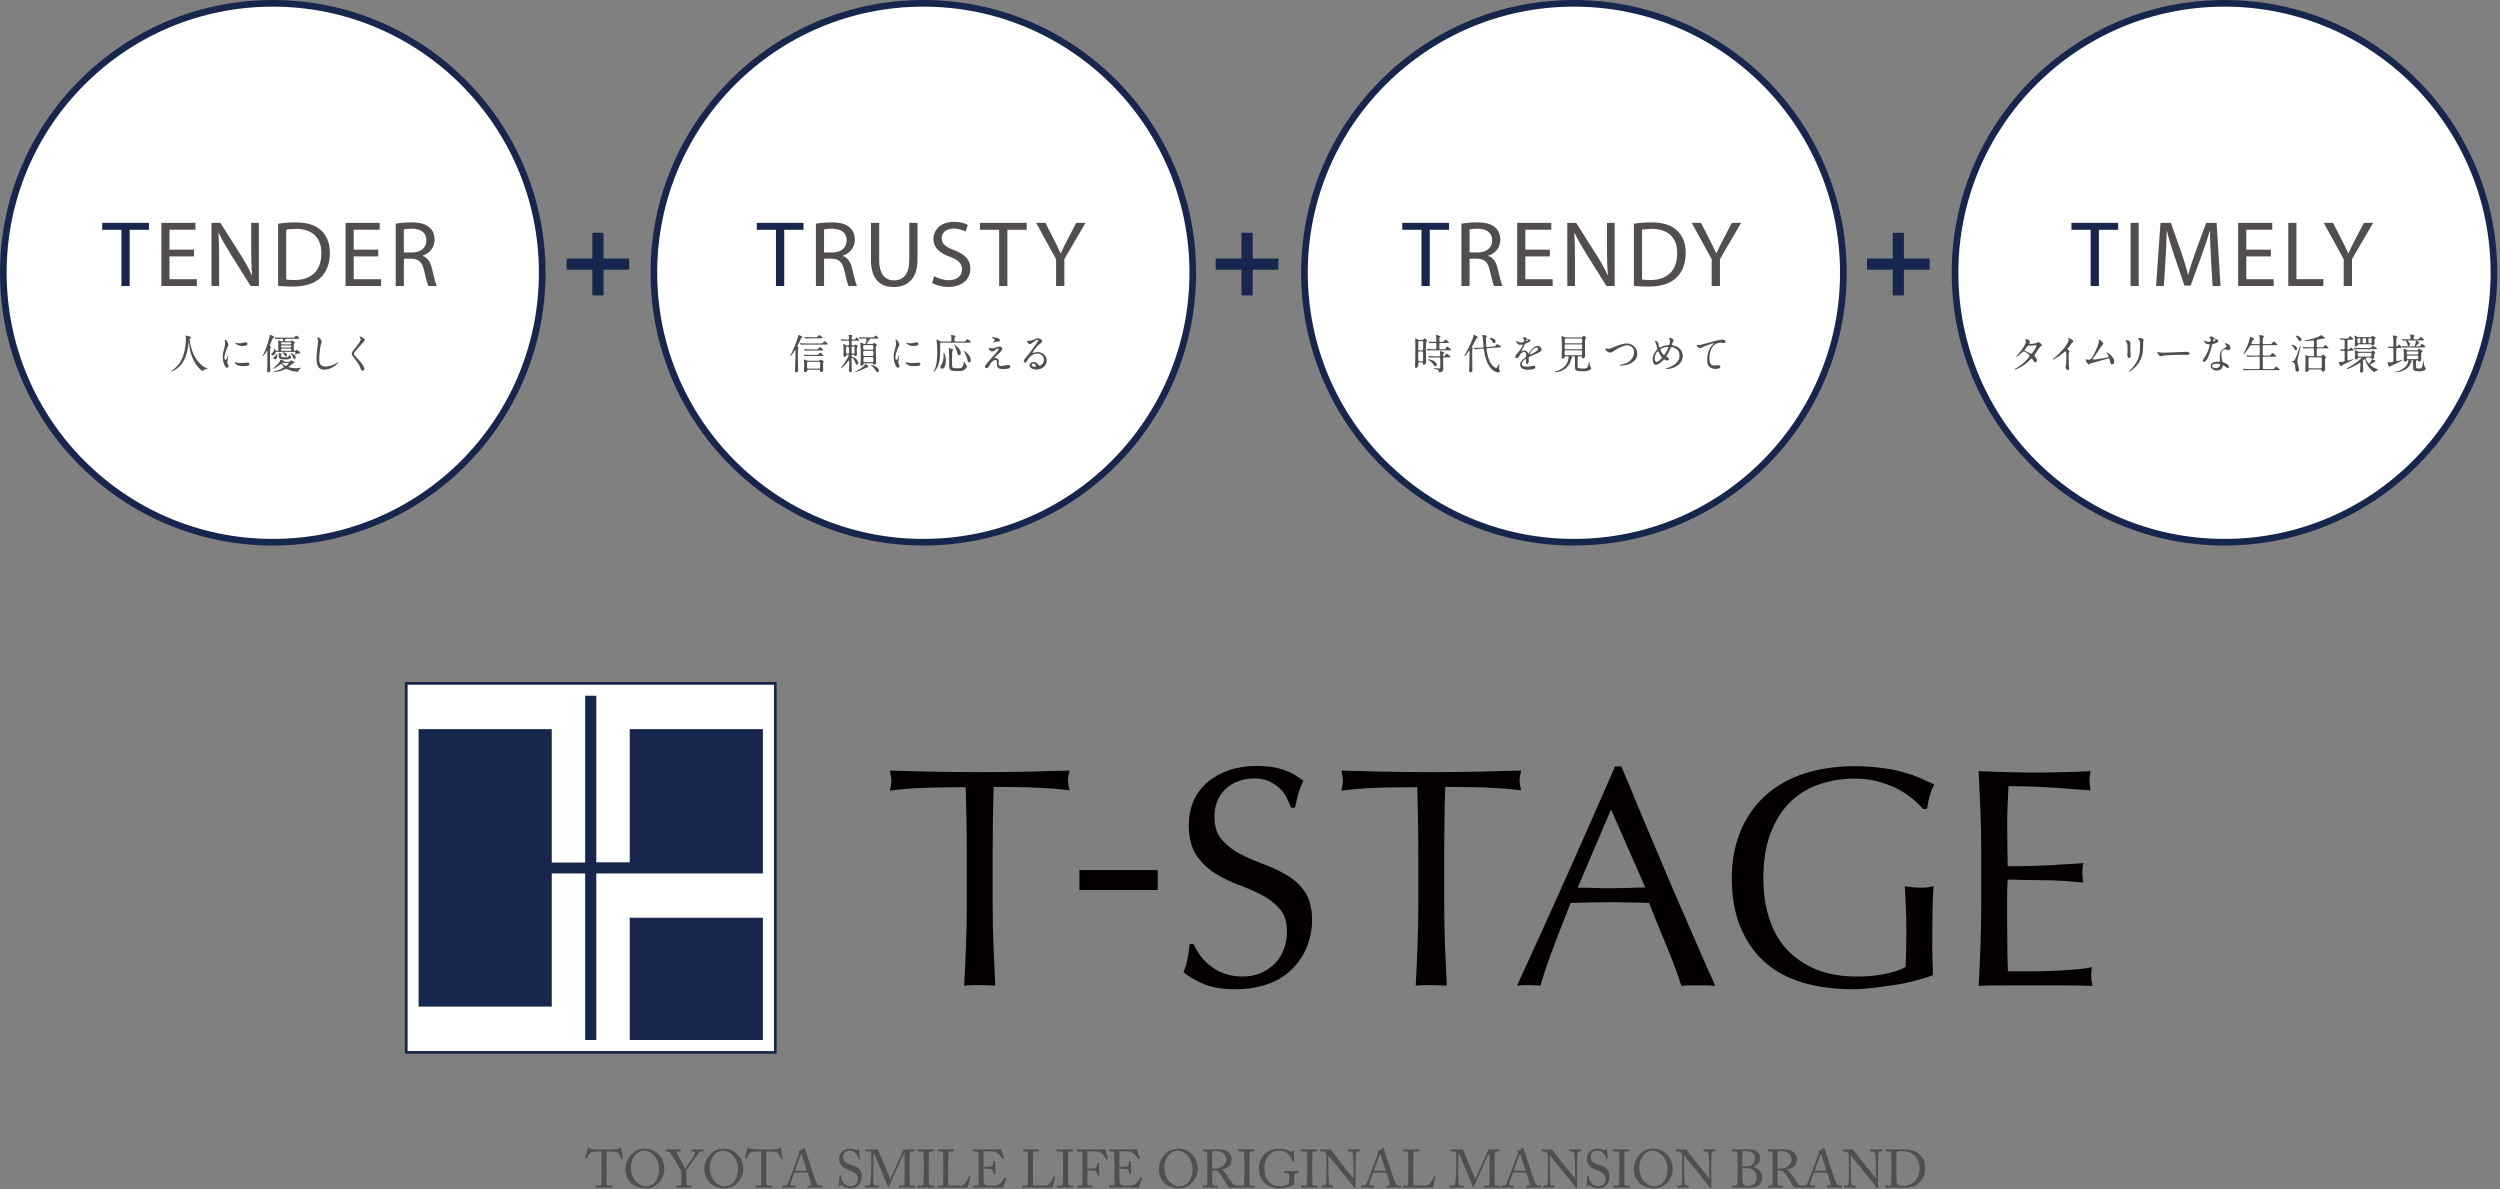 <?xml version="1.0" encoding="UTF-8"?>
<svg id="_レイヤー_1" data-name="レイヤー_1" xmlns="http://www.w3.org/2000/svg" version="1.1" viewBox="0 0 452 215" width="452px" height="215px">
  <rect x="0" y="0" width="452" height="215" fill="#808080" stroke="none"/>
  <!-- Generator: Adobe Illustrator 29.1.0, SVG Export Plug-In . SVG Version: 2.1.0 Build 142)  -->
  <g id="about_x5F_block2_x5F_img.svg">
    <g>
      <path d="M108.77,208.177h-.243c-.311,0-1.156,0-1.536.117-.437.136-.729.816-.865,1.127-.02.049-.049.058-.097.049l-.175-.049c-.029-.01-.058-.02-.039-.078.097-.35.437-1.604.457-1.711.02-.126.059-.155.097-.155.049,0,.078.01.117.039l.126.088c.175.126.272.155.554.165.515.02.923.058,1.837.058h.466c1.06,0,1.478-.039,1.954-.058.213-.01.34-.039.505-.136l.185-.117c.048-.029.078-.039.117-.039.048,0,.068.029.087.155.02.117.204,1.322.282,1.75.01.049-.01.068-.058.078l-.156.039c-.039.01-.048,0-.078-.068-.078-.185-.369-.933-.69-1.089-.292-.146-1.206-.165-1.682-.165h-.272v2.77c0,.136,0,2.858.009,3.023.02.243.097.389.331.389h.612c.088,0,.097.029.097.097v.204c0,.049-.009.078-.097.078-.097,0-.408-.029-1.361-.029-.933,0-1.341.029-1.477.029-.078,0-.087-.039-.087-.097v-.185c0-.068.009-.097.068-.097h.661c.194,0,.311-.116.32-.233.029-.282.029-3.266.029-3.451v-2.498Z" style="fill: #514e4d;"/>
      <path d="M114.509,214.222c-.69-.418-1.429-1.468-1.429-2.887,0-.593.156-1.517.904-2.42.855-1.04,1.817-1.234,2.634-1.234.612,0,1.41.126,2.177.768.71.612,1.332,1.565,1.332,2.906,0,.709-.224,1.448-.729,2.129-.593.787-1.458,1.371-2.799,1.371-.477,0-1.322-.156-2.09-.632ZM119.175,211.433c0-2.129-1.517-3.383-2.595-3.383-.146,0-.807-.117-1.536.574-.651.622-.972,1.604-.972,2.401,0,2.556,1.779,3.46,2.605,3.46,2.138,0,2.498-2.187,2.498-3.052Z" style="fill: #514e4d;"/>
      <path d="M124.087,212.9c0,.379.029,1.011.039,1.118.029.311.175.34.428.34h.379c.068,0,.068.029.068.068v.224c0,.058,0,.087-.068.087-.117,0-.496-.029-1.312-.029-.875,0-1.176.029-1.283.029-.039,0-.058-.029-.058-.078v-.233c0-.039.01-.068.068-.068h.477c.252,0,.33-.097.34-.243.01-.136.029-.904.029-1.808v-.563c-.126-.253-1.74-2.994-2.021-3.334-.126-.146-.35-.233-.506-.233h-.243c-.059,0-.068-.029-.068-.068v-.253c0-.039.01-.058.068-.058.087,0,.544.029,1.137.029,1.001,0,1.351-.029,1.448-.029.058,0,.068.019.068.048v.243c0,.048-.01.087-.068.087h-.321c-.292,0-.331.087-.292.321.029.155,1.225,2.265,1.516,2.819.36-.564,1.72-2.585,1.759-2.761.039-.165.087-.379-.321-.379h-.262c-.059,0-.068-.029-.068-.087v-.233c0-.039.01-.058.068-.058.097,0,.496.029,1.147.029.573,0,.787-.029.875-.029.068,0,.078.019.078.058v.233c0,.058-.01.087-.078.087h-.243c-.146,0-.311.058-.477.214-.194.185-1.934,2.702-2.304,3.237v1.273Z" style="fill: #514e4d;"/>
      <path d="M128.766,214.222c-.69-.418-1.429-1.468-1.429-2.887,0-.593.156-1.517.904-2.42.855-1.04,1.817-1.234,2.634-1.234.612,0,1.41.126,2.177.768.71.612,1.332,1.565,1.332,2.906,0,.709-.224,1.448-.729,2.129-.593.787-1.458,1.371-2.799,1.371-.477,0-1.322-.156-2.09-.632ZM133.431,211.433c0-2.129-1.517-3.383-2.595-3.383-.146,0-.807-.117-1.536.574-.651.622-.972,1.604-.972,2.401,0,2.556,1.779,3.46,2.605,3.46,2.138,0,2.498-2.187,2.498-3.052Z" style="fill: #514e4d;"/>
      <path d="M137.644,208.177h-.243c-.311,0-1.156,0-1.536.117-.437.136-.729.816-.865,1.127-.02.049-.049.058-.097.049l-.175-.049c-.029-.01-.058-.02-.039-.078.097-.35.437-1.604.457-1.711.02-.126.059-.155.097-.155.049,0,.078.01.117.039l.126.088c.175.126.272.155.554.165.515.02.923.058,1.837.058h.466c1.06,0,1.478-.039,1.954-.058.213-.01.34-.039.505-.136l.185-.117c.048-.029.078-.039.117-.039.048,0,.068.029.087.155.02.117.204,1.322.282,1.75.01.049-.01.068-.058.078l-.156.039c-.039.01-.048,0-.078-.068-.078-.185-.369-.933-.69-1.089-.292-.146-1.206-.165-1.682-.165h-.272v2.77c0,.136,0,2.858.009,3.023.02.243.097.389.331.389h.612c.088,0,.097.029.097.097v.204c0,.049-.009.078-.097.078-.097,0-.408-.029-1.361-.029-.933,0-1.341.029-1.477.029-.078,0-.087-.039-.087-.097v-.185c0-.068.009-.097.068-.097h.661c.194,0,.311-.116.32-.233.029-.282.029-3.266.029-3.451v-2.498Z" style="fill: #514e4d;"/>
      <path d="M143.616,212.006c-.097.243-.631,1.72-.68,1.924-.01.068-.029.166-.029.214,0,.136.117.214.331.214h.457c.068,0,.097.02.097.068v.224c0,.068-.029.087-.078.087-.136,0-.535-.029-1.108-.029-.709,0-.923.029-1.06.029-.048,0-.068-.02-.068-.078v-.233c0-.049.039-.068.078-.068h.34c.292,0,.428-.136.564-.447.068-.156.777-1.954,1.059-2.751.068-.194.855-2.284.943-2.546.029-.097.078-.224.01-.331-.029-.039-.068-.087-.068-.126,0-.029.02-.068.087-.087.272-.058.7-.35.807-.486.049-.049.078-.087.126-.087.058,0,.078.058.107.165.185.612.943,2.79,1.127,3.412.224.758.855,2.566.992,2.848.165.321.418.437.661.437h.321c.059,0,.078.029.078.068v.243c0,.049-.029.068-.097.068-.175,0-.379-.029-1.166-.029-.807,0-1.147.029-1.371.029-.049,0-.078-.029-.078-.087v-.224c0-.059.029-.068.087-.068h.243c.272,0,.36-.097.292-.369-.078-.35-.477-1.594-.613-1.983h-2.391ZM145.891,211.656c-.088-.292-.875-2.721-.924-2.867-.029-.068-.048-.136-.078-.136-.039,0-.078.068-.107.146-.048.126-.972,2.615-1.04,2.857h2.148Z" style="fill: #514e4d;"/>
      <path d="M152.282,214.348c-.117-.087-.175-.116-.224-.116-.059,0-.097.068-.156.165-.058.107-.107.117-.175.117-.059,0-.107-.049-.087-.156.039-.243.136-1.477.165-1.759.01-.058.029-.058.068-.058l.146.01c.039,0,.059.02.059.078.009.311.029.632.35,1.127.292.457.826.719,1.361.719.583,0,1.322-.359,1.322-1.234,0-1.001-.719-1.371-1.497-1.643-.301-.107-1.001-.35-1.419-.787-.321-.321-.486-.778-.486-1.419,0-.486.301-.962.603-1.244.35-.331.836-.466,1.361-.466.554,0,.982.165,1.147.243.087.049.136.039.185-.009l.126-.117c.049-.039.078-.059.126-.059.048,0,.078.078.078.166,0,.34.126,1.332.136,1.545,0,.048-.01.068-.049.078l-.117.029c-.029.01-.048,0-.058-.029-.078-.282-.204-.661-.603-1.079-.263-.282-.603-.418-1.06-.418-.865,0-1.176.642-1.176,1.137,0,.272.059.593.301.846.282.282.826.496,1.108.583.67.214,1.215.379,1.565.807.252.301.428.68.428,1.322,0,1.147-.7,2.129-1.983,2.129-.681,0-1.157-.204-1.545-.506Z" style="fill: #514e4d;"/>
      <path d="M160.954,213.153c.136-.146,1.108-2.469,1.186-2.595.068-.136,1.127-2.42,1.157-2.615.02-.107.126-.117.224-.117,1.292,0,1.623-.029,1.73-.029.048,0,.058.029.058.068v.224c0,.058-.01.087-.078.087h-.428c-.292,0-.321.175-.321.398,0,.282-.029,1.672-.029,2.323v.68c0,.486.029,2.061.029,2.255,0,.37.087.525.331.525h.574c.058,0,.068.029.068.068v.224c0,.058-.01.087-.087.087-.117,0-.292-.029-1.361-.029-.894,0-1.273.029-1.4.029-.068,0-.078-.029-.078-.087v-.224c0-.049.01-.068.078-.068h.661c.165,0,.253-.058.272-.35.01-.117.02-1.808.02-2.527v-.622c0-.642,0-2.372-.029-2.459h-.019c-.097.126-1.478,3.188-1.526,3.285-.058.117-1.137,2.595-1.176,2.683-.039.087-.117.233-.194.233-.059,0-.107-.078-.146-.175l-1.322-3.256c-.185-.447-1.069-2.625-1.206-2.741-.039.136-.058,2.595-.058,2.711s-.01,2.167.02,2.508c.048.554.136.709.447.709h.486c.058,0,.068.029.068.068v.243c0,.039-.01.068-.087.068-.107,0-.369-.029-1.176-.029-.826,0-1.166.029-1.254.029-.078,0-.087-.01-.087-.087v-.233c0-.029.01-.059.059-.059h.515c.369,0,.457-.252.515-.583.117-.69.146-3.178.146-3.354,0-.136,0-1.604-.01-1.885-.009-.224,0-.36-.398-.36h-.593c-.058,0-.068-.029-.068-.068v-.253c0-.029.01-.058.068-.058.097,0,.36.029,1.186.029.457,0,.709-.029.826-.029.146,0,.204.039.252.165l2.158,5.19Z" style="fill: #514e4d;"/>
      <path d="M167.024,210.635c0-.233-.029-1.983-.039-2.128-.02-.233-.117-.331-.486-.331h-.564c-.048,0-.078-.02-.078-.058v-.263c0-.039.029-.058.068-.058.117,0,.613.029,1.517.029.865,0,1.176-.029,1.312-.029.049,0,.068.029.068.068v.243c0,.048-.029.068-.078.068h-.457c-.194,0-.34.078-.34.272,0,.097-.029,2.246-.029,2.362v.748c0,.097.029,2.343.029,2.45,0,.301.146.35.457.35h.398c.048,0,.078.02.078.068v.252c0,.039-.029.059-.087.059-.117,0-.505-.029-1.351-.029-.923,0-1.341.029-1.448.029-.049,0-.078-.02-.078-.059v-.262c0-.039.029-.059.078-.059h.544c.194,0,.398-.029.437-.282.02-.146.049-2.245.049-2.76v-.681Z" style="fill: #514e4d;"/>
      <path d="M170.535,210.354c0-.622-.02-1.652-.029-1.827-.02-.253-.068-.35-.359-.35h-.457c-.058,0-.068-.049-.068-.097v-.214c0-.049.01-.068.068-.068.107,0,.457.029,1.264.029.943,0,1.351-.029,1.438-.029.078,0,.087.029.087.078v.224c0,.048-.02.078-.097.078h-.583c-.301,0-.34.097-.34.379,0,.126-.029,1.594-.029,2.274v.836c0,.166,0,2.265.029,2.664.214.019,2.138.039,2.439,0,.574-.087,1.157-1.254,1.293-1.633.02-.039.039-.058.078-.039l.156.058c.029.02.029.029.02.087-.029.068-.418,1.672-.477,1.935-.126-.01-.884-.02-1.75-.02-.865-.01-1.817-.01-2.342-.01-.379,0-.661.01-.865.01-.194.01-.311.02-.379.02-.068,0-.078-.02-.078-.068v-.243c0-.049.01-.068.068-.068h.466c.36,0,.418-.136.418-.262,0-.185.029-2.605.029-3.198v-.544Z" style="fill: #514e4d;"/>
      <path d="M177.828,210.986c.078,0,1.118-.039,1.234-.059.282-.048.359-.126.447-.427.029-.097.068-.292.078-.477,0-.048.029-.068.068-.068l.243.01c.048,0,.068.039.058.078-.029.165-.029.962-.029,1.108,0,.34.039.807.059,1.011,0,.048-.02.068-.059.078l-.214.029c-.048.009-.068-.02-.078-.088-.02-.126-.078-.35-.107-.457-.058-.204-.165-.35-.418-.379-.457-.048-1.127-.048-1.283-.048v.603c0,.525.019,1.468.019,1.662.01.505.253.7.554.758.194.039.477.068.719.068.166,0,.651-.01.855-.029.165-.019.593-.126.846-.34.117-.097.661-.797.797-1.021.029-.049.059-.088.117-.059l.156.087c.048.029.048.059.019.136l-.515,1.429c-.029.087-.097.146-.214.146-.048,0-.262-.01-.846-.02-.583,0-1.526-.01-3.042-.01-.36,0-.632.01-.826.01-.204.01-.331.02-.418.02-.059,0-.087-.02-.087-.068v-.262c0-.039.029-.049.097-.049h.389c.447,0,.486-.068.486-.428v-3.256c0-.807-.019-2.022-.029-2.119-.039-.311-.136-.379-.496-.379h-.35c-.049,0-.078-.01-.078-.068v-.263c0-.029.02-.048.068-.048.214,0,.554.029,1.195.029h.428c.962,0,1.925-.01,2.887-.01.156,0,.34-.019.389-.019.048,0,.068.019.078.048l.496,1.565c.01.039.01.068-.029.087l-.146.078c-.029.02-.068-.009-.078-.029-.02-.039-.739-.962-.972-1.108-.204-.136-.477-.252-.739-.262l-1.73-.039v2.848Z" style="fill: #514e4d;"/>
      <path d="M185.862,210.354c0-.622-.02-1.652-.029-1.827-.02-.253-.068-.35-.359-.35h-.457c-.058,0-.068-.049-.068-.097v-.214c0-.049.01-.068.068-.068.107,0,.457.029,1.264.029.943,0,1.351-.029,1.438-.029.078,0,.087.029.087.078v.224c0,.048-.02.078-.097.078h-.583c-.301,0-.34.097-.34.379,0,.126-.029,1.594-.029,2.274v.836c0,.166,0,2.265.029,2.664.214.019,2.138.039,2.439,0,.574-.087,1.157-1.254,1.293-1.633.02-.039.039-.058.078-.039l.156.058c.029.02.029.029.02.087-.029.068-.418,1.672-.477,1.935-.126-.01-.884-.02-1.75-.02-.865-.01-1.817-.01-2.342-.01-.379,0-.661.01-.865.01-.194.01-.311.02-.379.02-.068,0-.078-.02-.078-.068v-.243c0-.049.01-.068.068-.068h.466c.36,0,.418-.136.418-.262,0-.185.029-2.605.029-3.198v-.544Z" style="fill: #514e4d;"/>
      <path d="M192.202,210.635c0-.233-.029-1.983-.039-2.128-.02-.233-.117-.331-.486-.331h-.564c-.048,0-.078-.02-.078-.058v-.263c0-.039.029-.058.068-.058.117,0,.613.029,1.517.029.865,0,1.176-.029,1.312-.029.049,0,.068.029.068.068v.243c0,.048-.029.068-.078.068h-.457c-.194,0-.34.078-.34.272,0,.097-.029,2.246-.029,2.362v.748c0,.097.029,2.343.029,2.45,0,.301.146.35.457.35h.398c.048,0,.078.02.078.068v.252c0,.039-.029.059-.087.059-.117,0-.505-.029-1.351-.029-.923,0-1.341.029-1.448.029-.049,0-.078-.02-.078-.059v-.262c0-.039.029-.059.078-.059h.544c.194,0,.398-.029.437-.282.02-.146.049-2.245.049-2.76v-.681Z" style="fill: #514e4d;"/>
      <path d="M195.713,210.373c0-.428-.02-1.798-.02-1.915,0-.185-.136-.282-.398-.282h-.564c-.039,0-.068-.02-.068-.058v-.263c0-.039.029-.058.068-.058.059,0,.175.01.399.01.223.009.554.019,1.021.019.165,0,3.577.01,3.732-.039.029.165.321,1.478.389,1.73.01.039,0,.058-.02.068l-.175.068c-.029.01-.049-.01-.078-.068-.088-.155-.34-.515-.622-.894-.166-.224-.399-.389-.681-.457-.243-.058-1.789-.087-2.08-.087,0,.126-.01,2.08-.01,2.673v.486c.136,0,1.157-.029,1.273-.049.214-.039.34-.126.428-.428.029-.097.068-.301.097-.476.01-.039.029-.068.068-.068l.194.01c.039,0,.059.029.059.068-.02.165-.02.972-.02,1.108,0,.35.029.816.049,1.011,0,.049-.02.068-.068.078l-.185.039c-.049.01-.058-.019-.068-.068-.01-.078-.078-.369-.107-.476-.068-.233-.185-.35-.399-.379-.457-.058-1.166-.058-1.322-.058v.359c0,.292.01,1.925.01,2.07,0,.263.049.311.379.311h.476c.058,0,.087.02.087.059v.243c0,.059-.02.078-.078.078-.097,0-.486-.029-1.322-.029-.758,0-1.128.029-1.273.029-.039,0-.059-.02-.059-.068v-.262c0-.039.029-.049.068-.049h.438c.252,0,.33-.039.34-.214.02-.194.039-1.419.039-3.091v-.68Z" style="fill: #514e4d;"/>
      <path d="M202.384,210.986c.078,0,1.118-.039,1.234-.059.282-.048.359-.126.447-.427.029-.097.068-.292.078-.477,0-.048.029-.068.068-.068l.243.01c.048,0,.068.039.058.078-.029.165-.029.962-.029,1.108,0,.34.039.807.059,1.011,0,.048-.02.068-.059.078l-.213.029c-.049.009-.068-.02-.078-.088-.02-.126-.078-.35-.107-.457-.058-.204-.165-.35-.418-.379-.457-.048-1.127-.048-1.283-.048v.603c0,.525.02,1.468.02,1.662.009.505.252.7.554.758.194.039.477.068.719.068.166,0,.651-.01.855-.029.165-.019.593-.126.846-.34.117-.097.661-.797.797-1.021.029-.049.059-.088.117-.059l.155.087c.049.029.049.059.02.136l-.515,1.429c-.029.087-.097.146-.214.146-.048,0-.262-.01-.845-.02-.583,0-1.526-.01-3.042-.01-.36,0-.632.01-.826.01-.204.01-.331.02-.418.02-.059,0-.087-.02-.087-.068v-.262c0-.039.029-.049.097-.049h.389c.447,0,.486-.068.486-.428v-3.256c0-.807-.02-2.022-.029-2.119-.039-.311-.136-.379-.496-.379h-.35c-.049,0-.078-.01-.078-.068v-.263c0-.029.019-.048.068-.048.214,0,.554.029,1.195.029h.428c.962,0,1.925-.01,2.887-.01.156,0,.34-.019.389-.019.048,0,.068.019.078.048l.496,1.565c.01.039.01.068-.029.087l-.146.078c-.029.02-.068-.009-.078-.029-.019-.039-.738-.962-.972-1.108-.204-.136-.477-.252-.739-.262l-1.73-.039v2.848Z" style="fill: #514e4d;"/>
      <path d="M210.952,214.222c-.69-.418-1.429-1.468-1.429-2.887,0-.593.156-1.517.904-2.42.855-1.04,1.817-1.234,2.634-1.234.612,0,1.41.126,2.177.768.71.612,1.332,1.565,1.332,2.906,0,.709-.224,1.448-.729,2.129-.593.787-1.458,1.371-2.799,1.371-.477,0-1.322-.156-2.09-.632ZM215.617,211.433c0-2.129-1.517-3.383-2.595-3.383-.146,0-.807-.117-1.536.574-.651.622-.972,1.604-.972,2.401,0,2.556,1.779,3.46,2.605,3.46,2.138,0,2.498-2.187,2.498-3.052Z" style="fill: #514e4d;"/>
      <path d="M218.294,210.286c0-.719,0-1.341-.01-1.624-.01-.321-.126-.486-.369-.486h-.389c-.048,0-.058-.029-.058-.068v-.243c0-.049.01-.068.058-.068.088,0,.389.029,1.206.029.544,0,1.448-.029,1.623-.029.807,0,1.448.243,1.818.593.32.311.505.749.505,1.108,0,1.215-.554,1.672-1.798,1.944v.02c.233.087.369.263.447.37.117.126.807,1.118.884,1.244.049.097.671.981.855,1.118.204.146.428.165.7.165.068,0,.078.039.078.078v.214c0,.058-.009.087-.078.087-.078,0-.331-.029-.758-.029-.282,0-.642.02-.788.029-.107-.097-.321-.428-.408-.554-.078-.117-.603-1.04-.651-1.118-.039-.068-.505-.768-.622-.904-.252-.302-.486-.564-1.05-.564-.087,0-.185,0-.32.029v.544c0,.574.009,1.662.019,1.808.02.204.097.379.243.379h.612c.068,0,.078.029.078.078v.214c0,.068-.01.087-.107.087-.107,0-.35-.029-1.273-.029-.885,0-1.108.029-1.215.029-.078,0-.078-.029-.078-.078v-.223c0-.049,0-.078.049-.078h.398c.214,0,.379-.068.379-.33.02-.962.02-1.876.02-2.799v-.943ZM219.169,211.248c.146.029.252.039.437.039,1.769,0,2.109-1.215,2.109-1.623,0-.447-.204-.875-.486-1.108-.379-.301-.807-.447-1.614-.447-.117,0-.243.019-.331.078-.068.048-.116.155-.116.311v2.75Z" style="fill: #514e4d;"/>
      <path d="M224.985,210.635c0-.233-.029-1.983-.039-2.128-.02-.233-.117-.331-.486-.331h-.564c-.048,0-.078-.02-.078-.058v-.263c0-.039.029-.058.068-.058.117,0,.613.029,1.517.029.865,0,1.176-.029,1.312-.029.049,0,.068.029.068.068v.243c0,.048-.029.068-.078.068h-.457c-.194,0-.34.078-.34.272,0,.097-.029,2.246-.029,2.362v.748c0,.097.029,2.343.029,2.45,0,.301.146.35.457.35h.398c.048,0,.078.02.078.068v.252c0,.039-.029.059-.087.059-.117,0-.505-.029-1.351-.029-.923,0-1.341.029-1.448.029-.049,0-.078-.02-.078-.059v-.262c0-.039.029-.059.078-.059h.544c.194,0,.398-.029.437-.282.02-.146.049-2.245.049-2.76v-.681Z" style="fill: #514e4d;"/>
      <path d="M233.093,212.56c0-.35-.107-.447-.399-.447h-.408c-.048,0-.068-.02-.068-.058v-.243c0-.058.01-.078.058-.078.136,0,.574.029,1.234.029.7,0,1.011-.029,1.147-.029.068,0,.078.029.078.068v.233c0,.039-.01.078-.068.078h-.379c-.175,0-.301.068-.301.369v1.283c0,.136.039.233.039.311s-.059.117-.156.156c-.787.398-1.565.622-2.653.622-.865,0-2.051-.321-2.722-1.108-.593-.67-.894-1.497-.894-2.673,0-.884.379-1.827,1.098-2.469.69-.593,1.565-.923,2.731-.923.835,0,1.584.311,1.915.563.107.087.165.068.224-.01l.146-.175c.039-.039.078-.087.136-.087.068,0,.087.049.087.117l.029,1.856c0,.048-.01.087-.048.087l-.175.02c-.039,0-.068-.029-.078-.078-.078-.272-.243-.729-.583-1.147-.292-.36-.895-.797-1.769-.797-.671,0-1.273.166-1.856.788-.525.554-.855,1.361-.855,2.235,0,1.147.321,2.148.923,2.722.486.467,1.079.69,1.71.69.778,0,1.254-.136,1.594-.33.224-.136.263-.35.263-.855v-.719Z" style="fill: #514e4d;"/>
      <path d="M236.353,210.635c0-.233-.029-1.983-.039-2.128-.02-.233-.117-.331-.486-.331h-.564c-.048,0-.078-.02-.078-.058v-.263c0-.039.029-.058.068-.058.117,0,.613.029,1.517.029.865,0,1.176-.029,1.312-.029.049,0,.068.029.068.068v.243c0,.048-.029.068-.078.068h-.457c-.194,0-.34.078-.34.272,0,.097-.029,2.246-.029,2.362v.748c0,.097.029,2.343.029,2.45,0,.301.146.35.457.35h.398c.048,0,.078.02.078.068v.252c0,.039-.029.059-.087.059-.117,0-.505-.029-1.351-.029-.923,0-1.341.029-1.448.029-.049,0-.078-.02-.078-.059v-.262c0-.039.029-.059.078-.059h.544c.194,0,.398-.029.437-.282.02-.146.049-2.245.049-2.76v-.681Z" style="fill: #514e4d;"/>
      <path d="M239.815,209.09c0-.573-.292-.894-.641-.904l-.399-.01c-.048,0-.058-.039-.058-.068v-.253c0-.039.01-.058.058-.058.049,0,.126.01.272.01.146.009.359.019.69.019s.535-.019.651-.019c.126,0,.204.039.282.126l2.041,2.644c.107.136,1.75,2.148,1.983,2.459h.039v-1.157c0-.865-.01-1.341-.029-1.827-.01-.379-.058-1.332-.117-1.497-.078-.243-.262-.379-.535-.379h-.311c-.039,0-.058-.02-.058-.068v-.253c0-.039.02-.058.058-.058.136,0,.447.029,1.069.029.583,0,.816-.029.943-.029.068,0,.078.029.078.068v.243c0,.039-.02.068-.058.068h-.263c-.262,0-.359.165-.379.535-.039.651-.039,1.613-.039,2.245v3.635c0,.136-.009.233-.048.233-.117,0-.204-.117-.233-.156l-1.186-1.497c-.681-.846-1.39-1.74-1.448-1.798-.107-.097-1.896-2.342-1.954-2.42h-.058v2.158c0,.904.078,2.488.097,2.683.039.379.097.563.36.563h.292c.068,0,.078.029.078.088v.213c0,.059-.01.078-.078.078-.097,0-.681-.029-.943-.029-.204,0-.875.029-.972.029-.039,0-.048-.02-.048-.068v-.252c0-.029.01-.059.058-.059h.331c.282,0,.389-.116.438-.593.02-.185.039-1.292.039-3.023v-1.652Z" style="fill: #514e4d;"/>
      <path d="M248.266,212.006c-.097.243-.631,1.72-.68,1.924-.01.068-.029.166-.029.214,0,.136.117.214.331.214h.457c.068,0,.097.02.097.068v.224c0,.068-.029.087-.078.087-.136,0-.535-.029-1.108-.029-.709,0-.923.029-1.06.029-.048,0-.068-.02-.068-.078v-.233c0-.049.039-.068.078-.068h.34c.292,0,.428-.136.564-.447.068-.156.777-1.954,1.059-2.751.068-.194.855-2.284.943-2.546.029-.097.078-.224.01-.331-.029-.039-.068-.087-.068-.126,0-.029.02-.068.087-.087.272-.058.7-.35.807-.486.049-.049.078-.087.126-.087.058,0,.078.058.107.165.185.612.943,2.79,1.127,3.412.224.758.855,2.566.992,2.848.165.321.418.437.661.437h.321c.059,0,.078.029.078.068v.243c0,.049-.029.068-.097.068-.175,0-.379-.029-1.166-.029-.807,0-1.147.029-1.371.029-.049,0-.078-.029-.078-.087v-.224c0-.059.029-.068.088-.068h.243c.272,0,.36-.097.292-.369-.078-.35-.476-1.594-.612-1.983h-2.391ZM250.541,211.656c-.088-.292-.875-2.721-.924-2.867-.029-.068-.048-.136-.078-.136-.039,0-.078.068-.107.146-.048.126-.972,2.615-1.04,2.857h2.148Z" style="fill: #514e4d;"/>
      <path d="M254.627,210.354c0-.622-.02-1.652-.029-1.827-.02-.253-.068-.35-.359-.35h-.457c-.058,0-.068-.049-.068-.097v-.214c0-.049.01-.068.068-.068.107,0,.457.029,1.264.029.943,0,1.351-.029,1.438-.029.078,0,.087.029.087.078v.224c0,.048-.02.078-.097.078h-.583c-.301,0-.34.097-.34.379,0,.126-.029,1.594-.029,2.274v.836c0,.166,0,2.265.029,2.664.214.019,2.138.039,2.439,0,.574-.087,1.157-1.254,1.293-1.633.02-.039.039-.058.078-.039l.156.058c.029.02.029.029.02.087-.029.068-.418,1.672-.477,1.935-.126-.01-.884-.02-1.75-.02-.865-.01-1.817-.01-2.342-.01-.379,0-.661.01-.865.01-.194.01-.311.02-.379.02-.068,0-.078-.02-.078-.068v-.243c0-.049.01-.068.068-.068h.466c.36,0,.418-.136.418-.262,0-.185.029-2.605.029-3.198v-.544Z" style="fill: #514e4d;"/>
      <path d="M266.713,213.153c.136-.146,1.108-2.469,1.186-2.595.068-.136,1.127-2.42,1.157-2.615.02-.107.126-.117.224-.117,1.292,0,1.623-.029,1.73-.029.048,0,.058.029.058.068v.224c0,.058-.01.087-.078.087h-.428c-.292,0-.321.175-.321.398,0,.282-.029,1.672-.029,2.323v.68c0,.486.029,2.061.029,2.255,0,.37.087.525.331.525h.574c.058,0,.068.029.068.068v.224c0,.058-.01.087-.087.087-.117,0-.292-.029-1.361-.029-.894,0-1.273.029-1.4.029-.068,0-.078-.029-.078-.087v-.224c0-.049.01-.068.078-.068h.661c.165,0,.253-.058.272-.35.01-.117.02-1.808.02-2.527v-.622c0-.642,0-2.372-.029-2.459h-.02c-.097.126-1.478,3.188-1.526,3.285-.058.117-1.137,2.595-1.176,2.683-.039.087-.117.233-.194.233-.059,0-.107-.078-.146-.175l-1.322-3.256c-.185-.447-1.069-2.625-1.206-2.741-.039.136-.058,2.595-.058,2.711s-.01,2.167.02,2.508c.048.554.136.709.447.709h.486c.058,0,.068.029.068.068v.243c0,.039-.01.068-.087.068-.107,0-.369-.029-1.176-.029-.826,0-1.166.029-1.254.029-.078,0-.087-.01-.087-.087v-.233c0-.029.01-.059.059-.059h.515c.369,0,.457-.252.515-.583.117-.69.146-3.178.146-3.354,0-.136,0-1.604-.01-1.885-.009-.224,0-.36-.398-.36h-.593c-.058,0-.068-.029-.068-.068v-.253c0-.029.01-.058.068-.058.097,0,.36.029,1.186.029.457,0,.709-.029.826-.029.146,0,.204.039.252.165l2.158,5.19Z" style="fill: #514e4d;"/>
      <path d="M273.551,212.006c-.097.243-.631,1.72-.68,1.924-.01.068-.029.166-.029.214,0,.136.117.214.331.214h.457c.068,0,.097.02.097.068v.224c0,.068-.029.087-.078.087-.136,0-.535-.029-1.108-.029-.709,0-.923.029-1.06.029-.048,0-.068-.02-.068-.078v-.233c0-.049.039-.068.078-.068h.34c.292,0,.428-.136.564-.447.068-.156.777-1.954,1.059-2.751.068-.194.855-2.284.943-2.546.029-.097.078-.224.01-.331-.029-.039-.068-.087-.068-.126,0-.029.02-.068.087-.087.272-.058.7-.35.807-.486.049-.049.078-.087.126-.087.058,0,.078.058.107.165.185.612.943,2.79,1.127,3.412.224.758.855,2.566.992,2.848.165.321.418.437.661.437h.321c.059,0,.078.029.078.068v.243c0,.049-.029.068-.097.068-.175,0-.379-.029-1.166-.029-.807,0-1.147.029-1.371.029-.049,0-.078-.029-.078-.087v-.224c0-.059.029-.068.087-.068h.243c.272,0,.36-.097.292-.369-.078-.35-.477-1.594-.613-1.983h-2.391ZM275.826,211.656c-.088-.292-.875-2.721-.924-2.867-.029-.068-.048-.136-.078-.136-.039,0-.078.068-.107.146-.048.126-.972,2.615-1.04,2.857h2.148Z" style="fill: #514e4d;"/>
      <path d="M279.863,209.09c0-.573-.292-.894-.641-.904l-.399-.01c-.048,0-.058-.039-.058-.068v-.253c0-.039.01-.058.058-.058.049,0,.126.01.272.01.146.009.359.019.69.019s.535-.019.651-.019c.126,0,.204.039.282.126l2.041,2.644c.107.136,1.75,2.148,1.983,2.459h.039v-1.157c0-.865-.01-1.341-.029-1.827-.01-.379-.058-1.332-.117-1.497-.078-.243-.262-.379-.535-.379h-.311c-.039,0-.058-.02-.058-.068v-.253c0-.039.02-.058.058-.058.136,0,.447.029,1.069.029.583,0,.816-.029.943-.029.068,0,.078.029.078.068v.243c0,.039-.019.068-.058.068h-.263c-.262,0-.359.165-.379.535-.039.651-.039,1.613-.039,2.245v3.635c0,.136-.009.233-.048.233-.117,0-.204-.117-.233-.156l-1.186-1.497c-.681-.846-1.39-1.74-1.448-1.798-.107-.097-1.896-2.342-1.954-2.42h-.058v2.158c0,.904.078,2.488.097,2.683.039.379.097.563.36.563h.292c.068,0,.078.029.078.088v.213c0,.059-.01.078-.078.078-.097,0-.681-.029-.943-.029-.204,0-.875.029-.972.029-.039,0-.048-.02-.048-.068v-.252c0-.029.01-.059.058-.059h.331c.282,0,.389-.116.438-.593.02-.185.039-1.292.039-3.023v-1.652Z" style="fill: #514e4d;"/>
      <path d="M287.478,214.348c-.117-.087-.175-.116-.224-.116-.059,0-.097.068-.156.165-.058.107-.107.117-.175.117-.059,0-.107-.049-.087-.156.039-.243.136-1.477.165-1.759.01-.058.029-.058.068-.058l.146.01c.039,0,.058.02.058.078.01.311.029.632.35,1.127.292.457.826.719,1.361.719.583,0,1.322-.359,1.322-1.234,0-1.001-.719-1.371-1.497-1.643-.301-.107-1.001-.35-1.419-.787-.321-.321-.486-.778-.486-1.419,0-.486.301-.962.603-1.244.35-.331.836-.466,1.361-.466.554,0,.982.165,1.147.243.087.049.136.039.185-.009l.126-.117c.049-.039.078-.059.126-.059.048,0,.078.078.078.166,0,.34.126,1.332.136,1.545,0,.048-.01.068-.049.078l-.117.029c-.029.01-.048,0-.058-.029-.078-.282-.204-.661-.603-1.079-.263-.282-.603-.418-1.06-.418-.865,0-1.176.642-1.176,1.137,0,.272.059.593.301.846.282.282.826.496,1.108.583.67.214,1.215.379,1.565.807.252.301.427.68.427,1.322,0,1.147-.7,2.129-1.982,2.129-.681,0-1.157-.204-1.545-.506Z" style="fill: #514e4d;"/>
      <path d="M292.778,210.635c0-.233-.029-1.983-.039-2.128-.02-.233-.117-.331-.486-.331h-.564c-.048,0-.078-.02-.078-.058v-.263c0-.039.029-.058.068-.058.117,0,.613.029,1.517.029.865,0,1.176-.029,1.312-.029.049,0,.068.029.068.068v.243c0,.048-.029.068-.078.068h-.457c-.194,0-.34.078-.34.272,0,.097-.029,2.246-.029,2.362v.748c0,.097.029,2.343.029,2.45,0,.301.146.35.457.35h.398c.048,0,.078.02.078.068v.252c0,.039-.029.059-.087.059-.117,0-.505-.029-1.351-.029-.923,0-1.341.029-1.448.029-.049,0-.078-.02-.078-.059v-.262c0-.039.029-.059.078-.059h.544c.194,0,.398-.029.437-.282.02-.146.049-2.245.049-2.76v-.681Z" style="fill: #514e4d;"/>
      <path d="M296.823,214.222c-.69-.418-1.429-1.468-1.429-2.887,0-.593.155-1.517.904-2.42.855-1.04,1.817-1.234,2.634-1.234.612,0,1.41.126,2.177.768.71.612,1.332,1.565,1.332,2.906,0,.709-.224,1.448-.729,2.129-.593.787-1.458,1.371-2.799,1.371-.477,0-1.322-.156-2.09-.632ZM301.489,211.433c0-2.129-1.517-3.383-2.595-3.383-.146,0-.807-.117-1.536.574-.651.622-.972,1.604-.972,2.401,0,2.556,1.779,3.46,2.605,3.46,2.138,0,2.498-2.187,2.498-3.052Z" style="fill: #514e4d;"/>
      <path d="M304.126,209.09c0-.573-.292-.894-.641-.904l-.399-.01c-.048,0-.058-.039-.058-.068v-.253c0-.039.01-.058.058-.058.049,0,.126.01.272.01.146.009.359.019.69.019s.535-.019.651-.019c.126,0,.204.039.282.126l2.041,2.644c.107.136,1.75,2.148,1.983,2.459h.039v-1.157c0-.865-.01-1.341-.029-1.827-.01-.379-.058-1.332-.117-1.497-.078-.243-.262-.379-.535-.379h-.311c-.039,0-.058-.02-.058-.068v-.253c0-.039.02-.058.058-.058.136,0,.447.029,1.069.029.583,0,.816-.029.943-.029.068,0,.078.029.078.068v.243c0,.039-.019.068-.058.068h-.263c-.262,0-.359.165-.379.535-.039.651-.039,1.613-.039,2.245v3.635c0,.136-.009.233-.048.233-.117,0-.204-.117-.233-.156l-1.186-1.497c-.681-.846-1.39-1.74-1.448-1.798-.107-.097-1.896-2.342-1.954-2.42h-.058v2.158c0,.904.078,2.488.097,2.683.039.379.097.563.36.563h.292c.068,0,.078.029.078.088v.213c0,.059-.01.078-.078.078-.097,0-.681-.029-.943-.029-.204,0-.875.029-.972.029-.039,0-.048-.02-.048-.068v-.252c0-.029.01-.059.058-.059h.331c.282,0,.389-.116.438-.593.02-.185.039-1.292.039-3.023v-1.652Z" style="fill: #514e4d;"/>
      <path d="M314.163,210.48c0-.36-.02-1.545-.029-1.721-.029-.563-.185-.583-.632-.583h-.301c-.058,0-.078-.02-.078-.068v-.243c0-.049.02-.068.078-.068.156,0,.593.029,1.293.029.311,0,.894-.029,1.234-.029.758,0,1.38.068,1.72.262.554.301.749.749.749,1.322,0,.962-.428,1.206-1.186,1.604l.029.02c.943.311,1.575.894,1.575,1.924,0,.496-.301,1.176-.749,1.458-.408.253-.962.35-1.856.35-.67,0-1.05-.029-1.458-.029-.486,0-1.059.029-1.244.029-.117,0-.136-.02-.136-.059v-.252c0-.049.019-.068.087-.068h.466c.301,0,.35-.116.389-.428.029-.223.048-1.506.048-2.303v-1.147ZM315.018,210.859c.185.02.35.02.515.02.554,0,.991-.087,1.225-.253.398-.301.544-.738.544-1.166,0-.37-.117-.758-.477-1.021-.35-.243-.836-.33-1.332-.33-.136,0-.243-.01-.321.01-.078.019-.136.087-.136.175-.01.194-.02,1.04-.02,1.847v.719ZM315.018,213.134c0,.895.214,1.293,1.021,1.293.816,0,1.565-.389,1.565-1.545,0-.788-.398-1.303-.972-1.526-.398-.155-.855-.165-1.302-.165h-.311v1.944Z" style="fill: #514e4d;"/>
      <path d="M320.494,210.286c0-.719,0-1.341-.01-1.624-.01-.321-.126-.486-.369-.486h-.389c-.048,0-.058-.029-.058-.068v-.243c0-.049.01-.068.058-.068.088,0,.389.029,1.206.029.544,0,1.448-.029,1.623-.029.807,0,1.448.243,1.818.593.32.311.505.749.505,1.108,0,1.215-.554,1.672-1.798,1.944v.02c.233.087.369.263.447.37.117.126.807,1.118.884,1.244.049.097.671.981.855,1.118.204.146.428.165.7.165.068,0,.078.039.078.078v.214c0,.058-.009.087-.078.087-.078,0-.331-.029-.758-.029-.282,0-.641.02-.787.029-.107-.097-.321-.428-.408-.554-.078-.117-.603-1.04-.651-1.118-.039-.068-.505-.768-.622-.904-.252-.302-.486-.564-1.05-.564-.087,0-.185,0-.32.029v.544c0,.574.009,1.662.019,1.808.02.204.097.379.243.379h.612c.068,0,.078.029.078.078v.214c0,.068-.01.087-.107.087-.107,0-.35-.029-1.273-.029-.885,0-1.108.029-1.215.029-.078,0-.078-.029-.078-.078v-.223c0-.049,0-.078.049-.078h.398c.214,0,.379-.068.379-.33.02-.962.02-1.876.02-2.799v-.943ZM321.369,211.248c.146.029.252.039.437.039,1.769,0,2.109-1.215,2.109-1.623,0-.447-.204-.875-.486-1.108-.379-.301-.807-.447-1.614-.447-.117,0-.243.019-.331.078-.068.048-.116.155-.116.311v2.75Z" style="fill: #514e4d;"/>
      <path d="M327.952,212.006c-.097.243-.631,1.72-.68,1.924-.01.068-.029.166-.029.214,0,.136.117.214.331.214h.457c.068,0,.097.02.097.068v.224c0,.068-.029.087-.078.087-.136,0-.535-.029-1.108-.029-.709,0-.923.029-1.06.029-.048,0-.068-.02-.068-.078v-.233c0-.049.039-.068.078-.068h.34c.292,0,.428-.136.564-.447.068-.156.777-1.954,1.059-2.751.068-.194.855-2.284.943-2.546.029-.097.078-.224.01-.331-.029-.039-.068-.087-.068-.126,0-.029.02-.068.087-.087.272-.058.7-.35.807-.486.049-.049.078-.087.126-.087.058,0,.078.058.107.165.185.612.943,2.79,1.127,3.412.224.758.855,2.566.992,2.848.165.321.418.437.661.437h.321c.059,0,.078.029.078.068v.243c0,.049-.029.068-.097.068-.175,0-.379-.029-1.166-.029-.807,0-1.147.029-1.371.029-.049,0-.078-.029-.078-.087v-.224c0-.059.029-.068.088-.068h.243c.272,0,.36-.097.292-.369-.078-.35-.476-1.594-.612-1.983h-2.391ZM330.227,211.656c-.088-.292-.875-2.721-.924-2.867-.029-.068-.048-.136-.078-.136-.039,0-.078.068-.107.146-.048.126-.972,2.615-1.04,2.857h2.148Z" style="fill: #514e4d;"/>
      <path d="M334.265,209.09c0-.573-.292-.894-.641-.904l-.399-.01c-.048,0-.058-.039-.058-.068v-.253c0-.039.01-.058.058-.058.049,0,.126.01.272.01.146.009.359.019.69.019s.535-.019.651-.019c.126,0,.204.039.282.126l2.041,2.644c.107.136,1.75,2.148,1.983,2.459h.039v-1.157c0-.865-.01-1.341-.029-1.827-.01-.379-.058-1.332-.117-1.497-.078-.243-.262-.379-.535-.379h-.311c-.039,0-.058-.02-.058-.068v-.253c0-.039.02-.058.058-.058.136,0,.447.029,1.069.029.583,0,.816-.029.943-.029.068,0,.078.029.078.068v.243c0,.039-.02.068-.058.068h-.263c-.262,0-.359.165-.379.535-.039.651-.039,1.613-.039,2.245v3.635c0,.136-.009.233-.048.233-.117,0-.204-.117-.233-.156l-1.186-1.497c-.681-.846-1.39-1.74-1.448-1.798-.107-.097-1.896-2.342-1.954-2.42h-.058v2.158c0,.904.078,2.488.097,2.683.039.379.097.563.36.563h.292c.068,0,.078.029.078.088v.213c0,.059-.01.078-.078.078-.097,0-.681-.029-.943-.029-.204,0-.875.029-.972.029-.039,0-.048-.02-.048-.068v-.252c0-.029.01-.059.058-.059h.331c.282,0,.389-.116.438-.593.02-.185.039-1.292.039-3.023v-1.652Z" style="fill: #514e4d;"/>
      <path d="M341.976,210.247c0-.253-.029-1.633-.049-1.798-.029-.233-.155-.272-.418-.272h-.535c-.048,0-.078-.01-.078-.068v-.263c0-.039.029-.048.068-.048.126,0,.554.029,1.429.029.252,0,1.225-.029,1.448-.029,1.254,0,2.303.146,3.159.875.632.544,1.079,1.351,1.079,2.479,0,1.118-.321,1.856-.962,2.557-.933,1.03-2.274,1.03-3.023,1.03-.612,0-1.351-.029-1.789-.029-.845,0-1.234.029-1.37.029-.049,0-.068-.02-.068-.068v-.252c0-.039.029-.059.078-.059h.651c.185,0,.292-.078.311-.233.029-.204.068-2.391.068-3.149v-.729ZM342.87,211.19c0,.126.01,1.779.02,2.381,0,.194.039.35.165.544.156.204.544.311,1.03.311.992,0,1.798-.428,2.284-1.05.408-.505.709-1.303.709-2.187,0-.758-.33-1.633-.797-2.148-.505-.554-1.361-.933-2.439-.933-.214,0-.612,0-.778.097-.136.087-.175.243-.185.457-.01.408-.01,1.682-.01,1.837v.69Z" style="fill: #514e4d;"/>
    </g>
    <g>
      <g>
        <g>
          <rect x="102.437" y="46.738" width="11.327" height="2.023" style="fill: #17264c;"/>
          <rect x="107.09" y="42.085" width="2.023" height="11.328" style="fill: #17264c;"/>
        </g>
        <g>
          <rect x="219.803" y="46.738" width="11.327" height="2.023" style="fill: #17264c;"/>
          <rect x="224.456" y="42.085" width="2.023" height="11.328" style="fill: #17264c;"/>
        </g>
        <g>
          <rect x="337.554" y="46.738" width="11.327" height="2.023" style="fill: #17264c;"/>
          <rect x="342.206" y="42.085" width="2.023" height="11.328" style="fill: #17264c;"/>
        </g>
      </g>
      <g>
        <path d="M98.033,49.318c0,26.905-21.812,48.716-48.717,48.716S.6,76.223.6,49.318,22.411.6,49.316.6s48.717,21.812,48.717,48.717Z" style="fill: #fff; stroke: #17264c; stroke-miterlimit: 10; stroke-width: 1.201px;"/>
        <g>
          <g>
            <path d="M21.954,41.548h-3.472v-1.253h8.452v1.253h-3.489v10.162h-1.491v-10.162Z" style="fill: #17264c;"/>
            <path d="M35.084,46.358h-4.438v4.116h4.946v1.236h-6.419v-11.416h6.165v1.236h-4.692v3.607h4.438v1.22Z" style="fill: #514e4d;"/>
            <path d="M38.235,51.71v-11.416h1.609l3.658,5.775c.847,1.338,1.507,2.541,2.049,3.709l.034-.017c-.136-1.524-.169-2.913-.169-4.692v-4.776h1.389v11.416h-1.49l-3.625-5.792c-.796-1.271-1.558-2.575-2.134-3.811l-.051.017c.084,1.439.118,2.812.118,4.708v4.878h-1.389Z" style="fill: #514e4d;"/>
            <path d="M50.278,40.447c.898-.136,1.965-.237,3.133-.237,2.117,0,3.625.491,4.624,1.423,1.016.932,1.609,2.252,1.609,4.099,0,1.863-.576,3.388-1.643,4.438-1.067,1.067-2.829,1.643-5.047,1.643-1.05,0-1.931-.051-2.676-.135v-11.229ZM51.751,50.541c.373.067.915.084,1.491.084,3.15,0,4.861-1.762,4.861-4.844.017-2.693-1.507-4.403-4.624-4.403-.762,0-1.338.067-1.728.152v9.011Z" style="fill: #514e4d;"/>
            <path d="M68.392,46.358h-4.438v4.116h4.946v1.236h-6.419v-11.416h6.165v1.236h-4.691v3.607h4.438v1.22Z" style="fill: #514e4d;"/>
            <path d="M71.543,40.447c.745-.152,1.812-.237,2.829-.237,1.575,0,2.591.288,3.303.932.576.508.898,1.287.898,2.168,0,1.507-.949,2.507-2.151,2.913v.051c.881.305,1.406,1.118,1.677,2.304.373,1.592.644,2.693.881,3.133h-1.524c-.186-.322-.44-1.304-.762-2.727-.338-1.575-.948-2.168-2.287-2.219h-1.389v4.946h-1.474v-11.263ZM73.016,45.646h1.507c1.575,0,2.575-.864,2.575-2.168,0-1.474-1.067-2.117-2.625-2.134-.711,0-1.219.068-1.457.136v4.167Z" style="fill: #514e4d;"/>
          </g>
          <g>
            <path d="M34.281,61.309s.089,1.787,1.08,3.41c.126.201.968,1.564,2.115,1.862.022.007.074.022.074.052,0,.037-.022.037-.26.089-.26.06-.439.171-.514.224-.141.104-.164.126-.186.126-.03,0-.976-.588-1.698-2.167-.134-.298-.611-1.318-.715-2.882-.007-.082-.007-.089-.037-.089-.045,0-.045.03-.075.298-.022.238-.216,1.973-.953,3.187-.797,1.325-2.1,1.772-2.167,1.772-.022,0-.045-.007-.045-.037,0-.022.037-.052.097-.089.432-.291,1.266-.953,1.765-1.914.849-1.616.849-3.746.849-3.828,0-.216,0-.298-.03-.454-.007-.022-.03-.126-.03-.149,0-.037.037-.06.06-.06.045,0,.365.104.432.119.357.097.506.142.506.275,0,.082-.06.104-.127.119-.06.007-.097.015-.119.045-.015.022-.022.044-.022.089Z" style="fill: #514e4d;"/>
            <path d="M40.775,65.07c.127,0,.194-.119.357-.581.045-.127.067-.187.104-.187s.037.075.037.089c0,.082-.171.953-.171,1.132,0,.126.104.35.119.387.052.104.089.231.089.328,0,.149-.119.253-.246.253-.461,0-.804-1.266-.804-1.981,0-.477.06-.692.313-1.623.126-.455.126-.641.126-.774,0-.238-.045-.439-.074-.529-.008-.022-.045-.112-.045-.134,0-.022.03-.038.06-.038.343,0,.655.678.655.946,0,.082,0,.089-.142.343-.082.156-.573,1.251-.573,1.921,0,.224.074.447.194.447ZM45.102,65.814c0,.291-.224.38-1.266.38-.729,0-1.005-.187-1.162-.335-.037-.038-.231-.231-.231-.373,0-.015,0-.075.037-.075.03,0,.149.09.179.104.216.112.521.126.797.126.194,0,.462,0,.648-.022.104-.008.625-.06.655-.06.283,0,.343.164.343.253ZM44.752,62.188c0,.365-.827.365-.916.365-.841,0-1.303-.454-1.303-.551,0-.015.008-.037.052-.037.022,0,.112.03.208.052.171.038.373.045.506.045.365,0,.715-.074.819-.112.223-.082.246-.089.32-.082.134.022.312.148.312.32Z" style="fill: #514e4d;"/>
            <path d="M48.164,63.58c-.357.611-.663.812-.685.812s-.037-.022-.037-.037c0-.007.186-.328.223-.395.38-.745.923-2.309,1.065-3.105.052-.283.06-.32.112-.32.06,0,.417.164.506.208.179.082.238.112.238.201,0,.052-.216.157-.246.194-.045.067-.574,1.281-.574,1.363s.075.126.149.164c.06.03.097.06.097.112s-.015.06-.119.126c-.052.038-.067.067-.067.142,0,.216-.015,2.041-.015,2.107,0,.082.022,1.303.044,1.571,0,.038.022.171.022.246,0,.261-.283.357-.387.357-.194,0-.194-.134-.194-.253,0-.074.022-.395.022-.461.03-.559.03-1.884.03-2.435,0-.104,0-.804-.03-.812s-.044.015-.156.216ZM50.167,63.424c.149,0,.156-.089.156-.171,0-1.065,0-1.318-.007-1.452-.007-.03-.037-.171-.037-.201,0-.052.037-.074.082-.074.06,0,.291.126.342.149.082.03.134.03.291.03.112,0,.194,0,.194-.268,0-.179-.038-.179-.357-.179-.328,0-.663.007-.805.015-.022.007-.134.022-.156.022s-.037-.022-.067-.052l-.142-.171c-.03-.03-.03-.037-.03-.045,0-.015.008-.022.022-.022.052,0,.283.03.328.03.365.015.67.022,1.02.022h1.892c.223,0,.312,0,.409-.141.149-.209.164-.231.224-.231.134,0,.588.342.588.469,0,.104-.142.104-.395.104h-1.898c-.224,0-.41.373-.41.395,0,.052.037.052.075.052h.998c.075,0,.134,0,.201-.097.052-.067.052-.075.089-.075.044,0,.543.313.543.41,0,.06-.03.074-.134.156-.067.045-.067.082-.067.402v.745c0,.089.007.179.142.179.156,0,.171,0,.208-.06.015-.022.067-.142.089-.142.037,0,.082.03.469.261.238.149.261.164.261.253,0,.067-.045.179-.171.179-.03,0-.149-.007-.179-.007-.157,0-.268.045-.424.149-.022.015-.112.097-.134.097-.03,0-.037-.022-.037-.044,0-.045.097-.335.097-.402,0-.082-.067-.089-.112-.089h-3.299c-.171,0-.179.03-.275.276-.067.164-.216.372-.409.372-.164,0-.283-.082-.283-.224,0-.097.015-.111.171-.238.179-.141.335-.312.365-.663.015-.141.015-.156.037-.156.045,0,.112.149.127.201.074.216.082.238.223.238h.186ZM52.297,65.412c.074,0,.082-.015.179-.119.044-.052.119-.134.201-.134.097,0,.558.246.558.372,0,.082-.044.097-.216.157-.082.03-.134.074-.194.134-.148.134-.424.328-.581.455-.022.015-.044.037-.044.067,0,.052.06.067.097.074.64.134.759.149,1.169.149.343,0,.596-.03.812-.06.03-.007.142-.03.164-.03.015,0,.022.007.022.03,0,.008-.283.201-.328.253-.111.119-.134.179-.201.379-.022.06-.06.075-.112.075-.551,0-1.281-.171-1.802-.417-.022-.015-.269-.126-.291-.126-.06,0-.089.015-.343.149-.596.312-1.467.417-1.735.417-.045,0-.268,0-.268-.045,0-.007.291-.067.342-.082.462-.134.864-.253,1.467-.611.089-.052.126-.097.126-.149,0-.03-.022-.052-.201-.283-.03-.037-.164-.223-.193-.253-.015-.022-.037-.022-.052-.022s-.543.387-.648.454c-.312.201-.804.439-.878.439-.007,0-.022-.007-.022-.022,0-.007.32-.283.38-.335.379-.35.938-.894.938-1.169,0-.082,0-.089.037-.089.008,0,.32.06.35.067.313.06.35.067.35.156,0,.015-.045.09-.045.104s.008.015.075.015h.886ZM49.988,64.012c.008-.03.015-.06.03-.06.052,0,.126.208.126.395,0,.246-.148.61-.424.61-.201,0-.335-.171-.335-.268,0-.074.052-.104.179-.156.171-.075.298-.179.373-.38,0-.007.037-.089.052-.141ZM50.874,64.511c.06.089.484.089.603.089.618,0,.648-.015.723-.261.015-.052.074-.327.089-.327.008,0,.09.238.119.283.075.119.127.156.187.201.037.037.052.06.052.126,0,.164-.253.253-.379.298-.089.03-.201.067-.79.067-.923,0-1.057-.134-1.057-.543,0-.208,0-.312-.022-.417-.007-.022-.03-.112-.03-.134,0-.052.03-.06.06-.06.045,0,.134.022.283.06.179.037.208.044.208.126,0,.03-.074.126-.082.156-.007.044-.03.246.037.335ZM51.009,62.456c-.142,0-.187.008-.187.216,0,.157.075.157.187.157h1.474c.149,0,.186-.007.186-.216,0-.156-.074-.156-.186-.156h-1.474ZM51.009,61.897c-.09,0-.179,0-.179.164,0,.156.029.201.179.201h1.474c.089,0,.179,0,.179-.164,0-.156-.03-.201-.179-.201h-1.474ZM52.49,63.424c.134,0,.171-.03.171-.231,0-.164-.075-.164-.171-.164h-1.489c-.142,0-.171.03-.171.231,0,.157.074.164.171.164h1.489ZM51.18,65.613c-.142,0-.156,0-.156.03,0,.067.469.521.625.521.149,0,.559-.439.559-.506,0-.037-.022-.045-.112-.045h-.916ZM51.06,63.744c0-.029.097-.029.112-.029.275,0,.708.104.708.469,0,.119-.06.253-.179.253-.142,0-.246-.171-.275-.231-.112-.193-.134-.231-.231-.343-.015-.022-.134-.089-.134-.119ZM52.52,63.871c0-.008.007-.03.038-.03.022,0,.148.044.216.074.67.328.7.514.7.685,0,.127-.082.306-.231.306-.111,0-.148-.067-.179-.134-.148-.32-.201-.432-.395-.692-.044-.06-.149-.186-.149-.208Z" style="fill: #514e4d;"/>
            <path d="M58.166,61.778c0,.075-.126.357-.142.417-.104.38-.312,2.025-.312,2.651,0,.752.142,1.422,1.139,1.422.365,0,.901-.074,1.564-.387.111-.052.677-.365.707-.365s.037.022.037.037c0,.082-1.102,1.281-2.502,1.281-.968,0-1.43-.558-1.43-2.055,0-.461.015-.61.171-2.07.03-.246.097-.856.097-1.065,0-.134-.022-.261-.067-.365-.007-.022-.082-.194-.082-.201,0-.052.06-.075.104-.075.387,0,.715.604.715.774Z" style="fill: #514e4d;"/>
            <path d="M65.056,60.825c.179,0,.916.38.916.655,0,.201-1.996,2.13-1.996,2.45,0,.126.06.238.224.409.663.723,1.675,1.817,1.675,2.331,0,.246-.164.35-.32.35-.231,0-.275-.141-.432-.581-.231-.655-1.042-1.646-1.236-1.884-.231-.283-.291-.395-.291-.551,0-.201.097-.424.604-1.057.737-.923,1.013-1.311,1.013-1.586,0-.156-.067-.268-.187-.432-.022-.037-.037-.067-.022-.089.007-.015.03-.015.052-.015Z" style="fill: #514e4d;"/>
          </g>
        </g>
      </g>
      <g>
        <path d="M215.655,49.318c0,26.905-21.811,48.716-48.716,48.716s-48.718-21.811-48.718-48.716S140.034.6,166.94.6s48.716,21.812,48.716,48.717Z" style="fill: #fff; stroke: #17264c; stroke-miterlimit: 10; stroke-width: 1.201px;"/>
        <g>
          <g>
            <path d="M140.295,41.548h-3.472v-1.253h8.452v1.253h-3.489v10.162h-1.491v-10.162Z" style="fill: #17264c;"/>
            <path d="M147.515,40.447c.745-.152,1.812-.237,2.829-.237,1.575,0,2.591.288,3.303.932.576.508.898,1.287.898,2.168,0,1.507-.949,2.507-2.151,2.913v.051c.881.305,1.406,1.118,1.677,2.304.373,1.592.644,2.693.881,3.133h-1.524c-.186-.322-.44-1.304-.762-2.727-.338-1.575-.948-2.168-2.287-2.219h-1.389v4.946h-1.474v-11.263ZM148.988,45.646h1.507c1.575,0,2.575-.864,2.575-2.168,0-1.474-1.067-2.117-2.625-2.134-.711,0-1.219.068-1.457.136v4.167Z" style="fill: #514e4d;"/>
            <path d="M158.958,40.294v6.758c0,2.558,1.135,3.642,2.659,3.642,1.694,0,2.778-1.118,2.778-3.642v-6.758h1.49v6.656c0,3.506-1.846,4.946-4.319,4.946-2.337,0-4.099-1.338-4.099-4.878v-6.724h1.49Z" style="fill: #514e4d;"/>
            <path d="M168.904,49.914c.661.407,1.626.745,2.642.745,1.507,0,2.388-.796,2.388-1.948,0-1.067-.61-1.677-2.151-2.27-1.863-.661-3.015-1.626-3.015-3.235,0-1.778,1.473-3.1,3.692-3.1,1.169,0,2.016.271,2.524.559l-.407,1.203c-.373-.204-1.135-.542-2.168-.542-1.558,0-2.151.931-2.151,1.71,0,1.067.694,1.592,2.27,2.202,1.931.746,2.913,1.677,2.913,3.354,0,1.761-1.304,3.286-3.997,3.286-1.101,0-2.303-.322-2.913-.729l.373-1.236Z" style="fill: #514e4d;"/>
            <path d="M180.645,41.548h-3.472v-1.253h8.452v1.253h-3.489v10.162h-1.491v-10.162Z" style="fill: #514e4d;"/>
            <path d="M190.942,51.71v-4.844l-3.607-6.571h1.677l1.609,3.15c.44.864.779,1.559,1.135,2.354h.034c.322-.745.711-1.49,1.151-2.354l1.643-3.15h1.677l-3.828,6.555v4.861h-1.491Z" style="fill: #514e4d;"/>
          </g>
          <g>
            <path d="M143.774,63.253c-.075,0-.633,1.087-.819,1.087-.022,0-.06-.007-.06-.06,0-.015.246-.506.29-.588.484-.998,1.087-2.547,1.095-2.919.007-.142.015-.224.082-.224.044,0,.417.179.633.275.022.015.052.075.052.119,0,.038-.157.142-.186.171-.052.075-.269.596-.32.708-.06.119-.373.692-.373.767,0,.052.038.089.075.104.126.075.149.082.149.149,0,.038-.097.194-.104.231-.022.149-.03,1.258-.03,1.549,0,.335.037,2.003.037,2.383,0,.238-.223.312-.417.312-.119,0-.164-.044-.164-.164,0-.044.03-.41.03-.461.052-.708.082-2.294.082-3.113,0-.104,0-.328-.052-.328ZM148.316,62.098c.342,0,.379,0,.477-.119.193-.261.216-.29.283-.29.104,0,.596.424.596.506,0,.104-.149.104-.395.104h-3.351c-.171,0-.678,0-.938.015-.03.008-.134.022-.157.022-.029,0-.044-.022-.067-.052l-.149-.171c-.022-.03-.03-.038-.03-.045,0-.015.007-.022.03-.022.052,0,.283.029.328.029.343.015.67.022,1.02.022h2.354ZM147.512,64.169c.343,0,.38,0,.477-.127.201-.26.224-.29.283-.29.104,0,.603.432.603.514,0,.097-.156.097-.402.097h-1.817c-.171,0-.678.008-.938.022-.03,0-.134.015-.156.015-.03,0-.044-.015-.067-.044l-.149-.171c-.022-.03-.03-.037-.03-.052,0-.008.007-.015.03-.015.052,0,.283.022.328.03.342.015.67.022,1.02.022h.819ZM147.474,63.171c.343,0,.38,0,.477-.126.201-.261.224-.291.283-.291.104,0,.603.425.603.506,0,.104-.149.104-.402.104h-1.743c-.171,0-.678,0-.938.022-.03,0-.134.015-.164.015-.022,0-.037-.015-.06-.044l-.149-.171q-.03-.038-.03-.052c0-.015.007-.015.03-.015.052,0,.283.022.328.022.343.015.67.03,1.02.03h.745ZM146.127,66.842c-.112,0-.156.038-.179.134-.03.142-.067.305-.343.305-.246,0-.246-.179-.246-.261,0-.148.038-.878.038-1.042,0-.134-.038-.79-.038-.938,0-.03,0-.067.03-.067.022,0,.365.164.395.179.142.067.291.074.343.074h1.847c.052,0,.119,0,.208-.052.037-.015.201-.156.246-.156.037,0,.521.253.521.395,0,.03-.03.06-.045.075-.111.104-.119.112-.119.275s.06.946.06,1.125c0,.164-.126.365-.38.365-.201,0-.208-.097-.216-.223-.007-.187-.089-.187-.193-.187h-1.929ZM147.363,60.982c.342,0,.379,0,.477-.126.193-.261.216-.291.283-.291.097,0,.596.424.596.506,0,.104-.149.104-.395.104h-1.556c-.164,0-.678,0-.938.022-.022,0-.134.015-.156.015-.03,0-.045-.015-.067-.045l-.141-.171c-.03-.037-.038-.037-.038-.052,0-.015.015-.015.03-.015.052,0,.283.022.327.022.343.015.678.03,1.021.03h.559ZM148.078,66.648c.208,0,.208-.142.208-.291,0-.573,0-.708-.015-.796-.015-.067-.052-.142-.193-.142h-1.951c-.208,0-.208.142-.208.275v.692c0,.119,0,.261.208.261h1.951Z" style="fill: #514e4d;"/>
            <path d="M154.394,62.448c.044,0,.067,0,.112-.015.03-.007.164-.134.208-.134.037,0,.41.193.41.283,0,.022-.112.119-.134.141-.082.104-.082.536-.082.655,0,.201.022.521.022.722,0,.179-.164.276-.291.276-.111,0-.142-.038-.208-.157-.044-.089-.104-.089-.283-.089-.156,0-.187.089-.187.193,0,.06.015.126.082.171.037.015.387.164.454.193.298.134.67.543.67.916,0,.156-.112.335-.246.335-.119,0-.142-.044-.306-.447-.037-.104-.32-.804-.565-.804-.082,0-.09.067-.09.171v.648c0,.268.008.581.022.849,0,.052.03.506.03.574,0,.082-.022.372-.268.372-.216,0-.246-.179-.246-.335,0-.119.052-1.37.052-1.586,0-.067,0-.187-.089-.187-.052,0-.082.037-.343.38-.328.432-.931.998-1.057.998-.022,0-.022-.022-.022-.03,0-.074.439-.618.521-.737.268-.38.886-1.281.886-1.564,0-.111-.097-.111-.142-.111-.246,0-.268,0-.32.186-.038.134-.208.208-.32.208-.164,0-.164-.149-.164-.208,0-.201.022-1.102.022-1.311,0-.231-.007-.462-.037-.581-.007-.03-.052-.164-.052-.193s.015-.045.052-.045c.052,0,.291.134.365.186.127.067.187.075.275.075h.187c.089,0,.201,0,.201-.223,0-.611,0-.626-.306-.626-.298,0-.655.008-.812.022-.022,0-.134.015-.156.015-.03,0-.037-.015-.067-.052l-.141-.164q-.038-.044-.038-.052c0-.015.022-.015.03-.015.037,0,.223.015.268.022.09,0,.715.03.894.03.201,0,.328,0,.328-.224,0-.097-.015-.268-.03-.357-.007-.037-.067-.193-.067-.238,0-.052.082-.06.112-.06.074,0,.61.075.61.187,0,.037-.141.149-.156.186-.022.044-.022.223-.022.283,0,.224.075.224.41.224.201,0,.253-.074.283-.126.119-.238.126-.261.208-.261.067,0,.491.373.491.484,0,.097-.164.097-.35.097h-.827c-.097,0-.179.015-.208.112-.008.038-.008.484-.008.543,0,.134.03.194.201.194h.231ZM153.314,63.938c.208,0,.208-.097.208-.417q0-.871-.208-.871h-.149c-.157,0-.179.082-.186.104-.015.06-.015.127-.015.782,0,.298,0,.402.201.402h.149ZM154.312,63.938c.142,0,.194-.052.194-.208v-.812c0-.149,0-.268-.194-.268h-.141c-.201,0-.201.134-.201.208v.812c0,.134-.008.268.201.268h.141ZM156.918,66.172c.03.03.089.112.089.164,0,.067-.03.067-.298.104-.089.007-.812.395-.968.461-.223.104-1.02.373-1.221.373-.022,0-.037,0-.037-.015,0-.029.573-.305.678-.357.566-.305,1.095-.759,1.229-.945.015-.03.082-.179.112-.179.052,0,.149.089.216.164.03.038.179.194.201.231ZM157.678,62.203c.067,0,.134-.008.179-.045.022-.03.127-.186.164-.186.015,0,.551.291.551.447,0,.045-.015.052-.134.142-.067.052-.104.111-.104.283,0,.373.067,2.219.067,2.644,0,.126,0,.447-.328.447-.141,0-.171-.06-.23-.179-.045-.074-.119-.074-.187-.074h-1.333c-.142,0-.179.044-.231.201-.037.119-.074.238-.335.238-.149,0-.194-.044-.194-.186,0-.03.007-.119.015-.261.022-.298.052-.782.052-1.311,0-.32-.022-1.898-.067-2.159-.007-.03-.06-.156-.06-.187,0-.029.03-.067.097-.067.074,0,.298.082.402.134.186.104.208.119.275.119.112,0,.164,0,.224-.156.082-.216.179-.469.179-.678,0-.119-.052-.156-.216-.156-.387,0-.729.015-.759.015s-.179.022-.216.022c-.022,0-.038-.022-.067-.052l-.142-.171q-.03-.037-.03-.044c0-.015.015-.022.022-.022.052,0,.276.022.328.03.216.007.603.022,1.027.022h.953c.335,0,.372,0,.477-.127.126-.148.179-.208.261-.208.126,0,.514.365.514.439,0,.097-.156.097-.35.097h-.864c-.164,0-.268.015-.335.089-.045.038-.305.432-.365.514-.164.223-.186.246-.186.305,0,.082.067.082.148.082h.797ZM157.7,63.23c.201,0,.201-.104.201-.447,0-.268,0-.387-.201-.387h-1.43c-.208,0-.208.127-.208.373,0,.357,0,.461.208.461h1.43ZM157.693,64.37c.216,0,.216-.119.216-.477,0-.343,0-.462-.216-.462h-1.408c-.216,0-.216.119-.216.462,0,.357,0,.477.216.477h1.408ZM156.323,64.563c-.216,0-.216.067-.216.641,0,.179.008.275.216.275h1.363c.223,0,.223-.075.223-.477,0-.357,0-.439-.223-.439h-1.363ZM158.676,67.289c-.119,0-.208-.06-.41-.373-.007-.015-.291-.447-.73-.864-.037-.037-.097-.089-.097-.119,0,0,0-.015.022-.015.015,0,1.444.387,1.444,1.027,0,.238-.104.343-.23.343Z" style="fill: #514e4d;"/>
            <path d="M162.08,65.07c.126,0,.193-.119.357-.581.045-.127.067-.187.104-.187.037,0,.037.075.037.089,0,.082-.171.953-.171,1.132,0,.126.104.35.119.387.052.104.089.231.089.328,0,.149-.119.253-.246.253-.462,0-.804-1.266-.804-1.981,0-.477.06-.692.312-1.623.127-.455.127-.641.127-.774,0-.238-.045-.439-.075-.529-.007-.022-.044-.112-.044-.134,0-.022.029-.038.06-.038.342,0,.655.678.655.946,0,.082,0,.089-.142.343-.082.156-.573,1.251-.573,1.921,0,.224.074.447.193.447ZM166.406,65.814c0,.291-.223.38-1.266.38-.73,0-1.005-.187-1.162-.335-.038-.038-.231-.231-.231-.373,0-.015,0-.075.037-.075.03,0,.149.09.179.104.216.112.521.126.797.126.193,0,.462,0,.648-.022.104-.008.625-.06.655-.06.283,0,.342.164.342.253ZM166.056,62.188c0,.365-.827.365-.916.365-.842,0-1.303-.454-1.303-.551,0-.015.007-.037.052-.037.022,0,.111.03.208.052.171.038.372.045.506.045.365,0,.715-.074.819-.112.224-.082.246-.089.32-.082.134.022.313.148.313.32Z" style="fill: #514e4d;"/>
            <path d="M174.1,61.749c.312,0,.35,0,.506-.171.201-.231.224-.261.283-.261.149,0,.648.439.648.521,0,.112-.045.112-.395.112h-4.899c-.134,0-.275,0-.275.231,0,.126.022.692.022.812,0,1.765-.171,2.644-.41,3.165-.261.551-.633,1.094-.76,1.094-.022,0-.044-.022-.044-.052,0-.022.171-.327.201-.387.461-.976.477-2.435.477-3.217,0-.32,0-1.117-.09-1.787-.007-.045-.044-.276-.044-.32,0-.082.06-.089.097-.089.097,0,.469.26.551.298.119.052.201.052.32.052h1.474c.253,0,.253-.082.253-.447,0-.216,0-.379-.03-.491-.007-.03-.044-.156-.044-.179,0-.06.044-.074.097-.074s.387.082.424.089c.201.045.306.067.306.149,0,.037-.015.052-.119.156-.045.044-.082.082-.082.32,0,.469.03.477.268.477h1.266ZM170.742,66.425c-.089.142-.224.238-.41.238-.149,0-.291-.097-.291-.312,0-.171.06-.275.291-.655.06-.097.275-.514.275-1.497,0-.06-.015-.328-.015-.387,0-.015.007-.052.052-.052.082,0,.372.708.372,1.393,0,.201-.067.931-.275,1.273ZM172.119,65.546c0,.328.03.774.082.856.074.126.268.186.64.186.953,0,1.169-.007,1.311-.625.045-.194.142-.611.194-.611.044,0,.156.38.193.447.038.067.291.335.291.402,0,.112-.216.536-.573.722-.179.097-.35.164-1.177.164-1.08,0-1.481-.097-1.481-.931,0-.097.015-1.087.015-1.125,0-.045-.022-1.497-.037-1.72,0-.045-.03-.246-.03-.283,0-.06.007-.082.074-.082s.715.156.715.291c0,.015-.089.141-.104.164-.045.06-.089.142-.089.275,0,.298-.022,1.601-.022,1.869ZM173.408,64.22c-.201,0-.208-.037-.454-.826-.037-.134-.194-.573-.328-.804-.126-.216-.142-.238-.142-.261,0-.03.015-.044.037-.044.038,0,1.199.782,1.199,1.511,0,.231-.119.424-.313.424ZM175.269,65.524c-.261,0-.328-.305-.365-.499-.052-.238-.208-.752-.409-1.103-.022-.029-.253-.424-.253-.446,0-.015.007-.022.022-.022.142,0,.41.238.559.372.529.506.7.879.7,1.34,0,.194-.104.357-.253.357Z" style="fill: #514e4d;"/>
            <path d="M180.371,62.709c.104-.038.216-.052.312-.052.298,0,.529.186.529.41,0,.268-.283.529-.864,1.065-.082.082-.551.514-.551.573,0,.03.038.044.075.044.015,0,.142-.015.164-.015.276,0,.544.246.544.543,0,.074-.045.41-.045.484,0,.075.015.417.432.417.208,0,1.125-.201,1.311-.201.201,0,.395.111.395.283,0,.402-.618.469-1.422.469-.886,0-1.013-.469-1.02-.983-.015-.603-.015-.67-.238-.67-.149,0-.64.134-1.05.894-.208.38-.328.604-.581.604-.186,0-.268-.171-.268-.269,0-.201,0-.283,1.221-1.616.641-.708,1.221-1.34,1.221-1.556,0-.082-.044-.126-.126-.126-.104,0-.313.156-.417.246-.171.142-.387.291-.603.291-.432,0-.641-.536-.641-.611,0-.03.015-.06.052-.06.022,0,.194.052.208.052.104.03.208.06.365.06.253,0,.328-.022.998-.275ZM179.597,60.967c.112.03.633.127.729.149.246.067.469.238.469.439,0,.06-.045.208-.208.208-.521,0-.536,0-.715.067-.052.015-.261.134-.305.134-.015,0-.03-.015-.03-.037,0-.052.335-.388.335-.477,0-.045-.119-.119-.275-.231-.231-.157-.253-.246-.253-.283,0-.022.015-.037.03-.037.022,0,.186.06.224.067Z" style="fill: #514e4d;"/>
            <path d="M188.742,65.047c0-.61-.514-1.132-1.258-1.132-.983,0-1.616,1.02-1.75,1.251-.149.253-.223.395-.424.395-.179,0-.216-.149-.216-.209,0-.186.06-.35.588-.968.484-.566.559-.663,1.683-2.241.246-.35.35-.506.35-.588,0-.052-.052-.104-.142-.104-.275,0-.715.372-.841.477-.298.246-.402.268-.529.268-.35,0-.581-.477-.581-.514,0-.022.022-.022.179-.022.395,0,.946-.179,1.154-.268.462-.201.514-.224.678-.224.298,0,.782.186.782.514,0,.216-.171.335-.529.581-.536.38-1.191,1.4-1.191,1.526,0,.022.022.052.045.052.045-.015.142-.052.186-.067.238-.09.447-.119.655-.119.953,0,1.675.707,1.675,1.549,0,.945-.916,1.608-1.861,1.608-.737,0-1.266-.395-1.266-.767,0-.268.312-.603.737-.603.35,0,.641.208.849.477.104.134.149.201.253.201.253,0,.774-.454.774-1.072ZM186.828,65.718c-.179,0-.313.142-.313.261,0,.193.32.35.641.35.074,0,.126-.052.126-.134,0-.179-.179-.477-.454-.477Z" style="fill: #514e4d;"/>
          </g>
        </g>
      </g>
      <g>
        <path d="M333.279,49.318c0,26.905-21.811,48.716-48.716,48.716s-48.717-21.811-48.717-48.716S257.658.6,284.563.6s48.716,21.812,48.716,48.717Z" style="fill: #fff; stroke: #17264c; stroke-miterlimit: 10; stroke-width: 1.201px;"/>
        <g>
          <g>
            <path d="M257.008,41.548h-3.472v-1.253h8.452v1.253h-3.489v10.162h-1.491v-10.162Z" style="fill: #17264c;"/>
            <path d="M264.227,40.447c.745-.152,1.812-.237,2.829-.237,1.575,0,2.591.288,3.303.932.576.508.898,1.287.898,2.168,0,1.507-.949,2.507-2.151,2.913v.051c.881.305,1.406,1.118,1.677,2.304.373,1.592.644,2.693.881,3.133h-1.524c-.186-.322-.44-1.304-.762-2.727-.338-1.575-.948-2.168-2.287-2.219h-1.389v4.946h-1.474v-11.263ZM265.701,45.646h1.507c1.575,0,2.575-.864,2.575-2.168,0-1.474-1.067-2.117-2.625-2.134-.711,0-1.219.068-1.457.136v4.167Z" style="fill: #514e4d;"/>
            <path d="M280.216,46.358h-4.438v4.116h4.946v1.236h-6.419v-11.416h6.165v1.236h-4.691v3.607h4.438v1.22Z" style="fill: #514e4d;"/>
            <path d="M283.366,51.71v-11.416h1.609l3.658,5.775c.847,1.338,1.507,2.541,2.049,3.709l.034-.017c-.136-1.524-.169-2.913-.169-4.692v-4.776h1.389v11.416h-1.49l-3.625-5.792c-.796-1.271-1.558-2.575-2.134-3.811l-.051.017c.084,1.439.119,2.812.119,4.708v4.878h-1.389Z" style="fill: #514e4d;"/>
            <path d="M295.409,40.447c.898-.136,1.965-.237,3.133-.237,2.117,0,3.625.491,4.624,1.423,1.016.932,1.609,2.252,1.609,4.099,0,1.863-.576,3.388-1.643,4.438-1.067,1.067-2.829,1.643-5.047,1.643-1.05,0-1.931-.051-2.676-.135v-11.229ZM296.882,50.541c.373.067.915.084,1.491.084,3.15,0,4.861-1.762,4.861-4.844.017-2.693-1.507-4.403-4.624-4.403-.762,0-1.338.067-1.728.152v9.011Z" style="fill: #514e4d;"/>
            <path d="M309.473,51.71v-4.844l-3.607-6.571h1.677l1.609,3.15c.44.864.779,1.559,1.135,2.354h.034c.322-.745.711-1.49,1.151-2.354l1.643-3.15h1.677l-3.828,6.555v4.861h-1.491Z" style="fill: #514e4d;"/>
          </g>
          <g>
            <path d="M257.067,61.466c.097,0,.186-.007.305-.112.171-.164.193-.186.231-.186.082,0,.409.32.409.402,0,.067-.149.32-.164.372-.045.261-.045.827-.045.953,0,.387.045,2.1.045,2.442,0,.104,0,.32-.134.454-.097.097-.253.171-.312.171-.134,0-.142-.171-.142-.216,0-.179,0-.231-.208-.231h-.424c-.164,0-.208.104-.208.208,0,.022,0,.32-.007.365-.022.194-.269.439-.38.439-.201,0-.201-.171-.201-.238s.03-.543.03-.648c.022-.789.037-1.318.037-3.403,0-.156-.022-.849-.022-.983,0-.037,0-.082.044-.082.052,0,.179.075.335.164.186.112.253.126.41.126h.402ZM257.052,65.323c.067,0,.179,0,.223-.097.022-.052.022-.648.022-.804,0-.268,0-.745-.022-.797-.022-.044-.074-.097-.171-.097h-.506c-.194,0-.194.06-.194.67,0,.208,0,.975.03,1.027.022.075.104.097.179.097h.439ZM256.628,61.667c-.06,0-.112.007-.156.06-.06.074-.06,1.139-.06,1.311,0,.164,0,.298.208.298h.455c.044,0,.156,0,.201-.097.03-.075.03-.849.03-.998,0-.536,0-.573-.216-.573h-.461ZM260.88,63.141c.35,0,.387,0,.499-.186.052-.082.186-.298.305-.298.038,0,.238.164.298.208.35.291.373.305.373.365,0,.104-.156.104-.402.104h-2.808c-.35,0-.655.007-.797.022-.029,0-.141.015-.164.015s-.037-.015-.06-.045l-.149-.171q-.03-.037-.03-.052c0-.015.007-.015.022-.015.06,0,.291.022.335.022.261.015.633.03.878.03h.291c.224,0,.224-.149.224-.238,0-.156,0-.566-.007-.7-.008-.187-.127-.187-.201-.187-.238,0-.618,0-.834.015-.022,0-.134.022-.156.022-.03,0-.045-.022-.067-.052l-.142-.171c-.029-.03-.037-.037-.037-.044,0-.015.015-.022.03-.022.052,0,.283.022.328.03.268.007.596.022.856.022.082,0,.224,0,.224-.186,0-.335-.015-.618-.045-.827-.007-.038-.03-.179-.03-.208,0-.045.03-.06.06-.06.007,0,.79.223.79.32,0,.037-.164.164-.187.193-.052.06-.052.216-.052.298,0,.447,0,.469.32.469.305,0,.417.007.514-.134q.208-.29.268-.29c.097,0,.655.477.655.543,0,.082-.037.082-.365.082h-1.169c-.208,0-.208.119-.208.298,0,.611,0,.678.022.73.037.097.142.097.193.097h.425ZM261.162,64.623c-.223,0-.253.067-.253.268,0,.291.038,1.556.038,1.817,0,.581-.611.603-.715.603-.075,0-.104-.007-.104-.089,0-.193,0-.298-.312-.409-.075-.022-.402-.104-.462-.127-.03-.015-.119-.06-.119-.089s.045-.052.112-.052c.03,0,.708.082.841.082.126,0,.164-.015.194-.119.015-.06.022-.149.022-.916,0-.953-.008-.968-.253-.968h-.611c-.164,0-.677,0-.938.015-.022.008-.134.022-.156.022-.03,0-.045-.022-.067-.052l-.142-.171c-.03-.03-.037-.038-.037-.045,0-.015.015-.022.029-.022.052,0,.283.022.328.029.342.015.677.022,1.02.022h.581c.216,0,.216-.126.216-.253,0-.097-.037-.596-.037-.611,0-.06.015-.089.06-.089.045,0,.745.201.745.35,0,.044-.186.186-.201.223-.015.03-.038.082-.038.224,0,.126.067.156.142.156.089,0,.112-.03.298-.283.067-.097.149-.194.231-.194.037,0,.067.022.298.208.35.283.372.305.372.365,0,.104-.149.104-.395.104h-.685ZM259.494,66.209c-.164,0-.208-.082-.365-.35-.201-.328-.544-.574-.663-.655-.029-.022-.268-.194-.268-.201,0-.037.037-.045.06-.045.148,0,1.497.261,1.497.983,0,.089-.089.268-.261.268Z" style="fill: #514e4d;"/>
            <path d="M264.79,64.385c-.044,0-.052-.037-.052-.06,0-.03.008-.045.09-.179.715-1.146,1.526-2.979,1.578-3.396.015-.149.03-.224.09-.224.037,0,.707.328.707.439,0,.045-.037.067-.104.104-.104.06-.149.119-.208.238-.194.372-.395.737-.611,1.102-.067.104-.179.298-.179.328,0,.037.045.067.067.082.104.06.119.067.119.104s-.082.186-.089.223c-.015.075-.03.187-.03.581,0,.462.038,2.748.038,3.262,0,.275-.291.327-.35.327-.238,0-.238-.238-.238-.387,0-.112.045-.693.045-.819.029-.886.037-1.698.037-2.584,0-.03-.008-.119-.045-.126-.067-.015-.7.983-.864.983ZM269.929,62.657c.342-.03.38-.03.469-.149.201-.253.224-.283.298-.283.045,0,.708.372.708.469,0,.089-.037.097-.395.119l-2.048.127c-.126.007-.193.015-.193.171,0,.268.179,1.095.275,1.407.402,1.363.99,1.817,1.258,1.944.067.037.164.067.194.067.156,0,.335-.312.469-.566.022-.037.089-.171.119-.171.022,0,.037.022.037.052,0,.022-.104.611-.104.722,0,.097.015.187.104.35.067.126.074.179.074.208,0,.156-.193.193-.305.193-.946,0-2.241-1.213-2.591-4.051-.015-.148-.037-.275-.231-.253l-.268.03c-.111.015-.618.052-.722.067-.06.008-.335.052-.373.052-.029,0-.037-.015-.067-.044l-.149-.171c-.03-.03-.037-.038-.037-.045,0-.015.015-.022.03-.022.022,0,.268.015.32.015.156,0,.908-.045.953-.045h.074l.224-.029c.164-.022.186-.022.186-.134,0-.007-.134-1.593-.171-1.817-.007-.045-.082-.253-.082-.298,0-.03.037-.03.06-.03.015,0,.782.089.782.275,0,.045-.134.216-.157.246-.029.052-.029.09-.029.157,0,.126.052,1.407.104,1.474.037.06.134.052.186.052l.998-.089ZM270.018,61.213c.298.148.387.409.387.528,0,.171-.127.298-.261.298-.179,0-.246-.119-.432-.424-.052-.089-.171-.275-.298-.365-.038-.03-.09-.067-.09-.097,0-.052.067-.06.216-.06.097,0,.35.052.477.119Z" style="fill: #514e4d;"/>
            <path d="M273.973,64.504c0-.224.208-.462.715-1.05.335-.387.633-1.005.633-1.109,0-.045-.052-.052-.082-.052-.075,0-.38.06-.447.06-.283,0-.663-.365-.663-.655,0-.022,0-.052.044-.052s.238.119.283.142c.09.044.291.134.492.134.611,0,.611-.201.611-.35,0-.045-.008-.164-.06-.261-.022-.037-.179-.171-.179-.216,0-.06.193-.119.327-.119.179,0,.365.067.38.23.008.097.037.112.335.134.052,0,.335.037.335.193,0,.246-.543.455-.886.588-.112.045-.119.06-.283.439-.179.409-.208.469-.402.804-.037.067-.052.089-.052.119,0,.015.008.03.03.03.022,0,.164-.052.231-.082.082-.037.179-.06.291-.06.097,0,.439.015.633.454.052.127.06.142.075.142.022,0,.268-.343.305-.402.246-.342.729-1.02,1.377-1.02.41,0,.7.35.7.663,0,.35-.588.596-1.05.797-.186.082-1.027.417-1.162.499-.119.074-.126.156-.126.312,0,.067.015.38.015.447,0,.119,0,.543-.276.543-.201,0-.231-.246-.231-.38,0-.075.022-.432.022-.439,0-.03,0-.089-.052-.089-.06,0-.723.462-.723.886,0,.514.745.514.961.514.186,0,.327-.015.477-.044.104-.015.581-.134.677-.134.157,0,.365.075.365.253,0,.461-1.154.491-1.333.491-.946,0-1.445-.387-1.445-.976,0-.477.283-.715.983-1.28.075-.06.112-.149.112-.261,0-.335-.06-.752-.357-.752-.283,0-.722.342-.916.789-.082.186-.164.365-.402.365-.142,0-.283-.044-.283-.246ZM275.872,61.689c.015,0,.372-.097.372-.179,0-.097-.186-.112-.253-.112-.104,0-.134.208-.134.238s0,.052.015.052ZM276.55,64.101c0,.015.007.038.03.038.022,0,1.489-.596,1.489-1.087,0-.186-.164-.223-.261-.223-.618,0-1.258,1.154-1.258,1.273Z" style="fill: #514e4d;"/>
            <path d="M283.052,64.422c-.045,0-.142,0-.164.097-.06.246-.253.328-.387.328-.104,0-.156-.067-.156-.194,0-.134.045-1.393.045-1.638,0-.387-.015-1.236-.038-1.668,0-.082-.03-.484-.03-.529,0-.022,0-.06.022-.06.06,0,.439.171.521.194.06.022.171.06.357.06h2.576c.089,0,.142,0,.238-.045.052-.03.246-.275.312-.275.112,0,.402.298.402.417,0,.03-.022.067-.03.074-.015.022-.082.127-.097.149-.06.104-.06.647-.06.841,0,.529,0,.752.022,1.78,0,.052.015.32.015.379,0,.179-.179.484-.38.484-.171,0-.186-.119-.201-.268-.015-.127-.119-.127-.179-.127h-.402c-.201,0-.201.075-.201.604v1.273c0,.164,0,.343.886.343.841,0,.923-.186,1.05-.625.03-.104.112-.685.149-.685.015,0,.037.022.045.074.007.149.06.678.179.909.022.037.164.216.164.268,0,.074-.082.186-.208.275-.312.223-.804.275-1.214.275-1.444,0-1.511-.208-1.526-.603-.007-.134-.007-.268-.007-1.437,0-.134,0-.543-.044-.611-.045-.06-.112-.06-.149-.06h-.395c-.126,0-.142,0-.142.022,0,.03.082.067.112.082.134.067.164.082.164.119s-.007.037-.104.097c-.089.052-.104.082-.126.179-.045.201-.164.648-.469,1.102-.804,1.207-2.301,1.273-2.405,1.273-.03,0-.075-.007-.075-.038,0-.022.03-.044.06-.052.216-.082.551-.208.871-.357,1.333-.625,1.542-1.862,1.542-2.256,0-.149-.052-.171-.179-.171h-.365ZM283.112,63.335c-.231,0-.231.067-.231.402,0,.424,0,.484.224.484h2.725c.201,0,.208-.037.208-.528,0-.253,0-.357-.216-.357h-2.71ZM283.126,62.262c-.238,0-.238.067-.238.447,0,.35,0,.432.224.432h2.725c.216,0,.216-.052.216-.521,0-.268,0-.357-.223-.357h-2.703ZM283.141,61.213c-.067,0-.171,0-.216.089-.022.045-.022.469-.022.566,0,.201.149.201.246.201h2.688c.052,0,.156,0,.201-.089.022-.044.022-.447.022-.514,0-.104,0-.253-.194-.253h-2.725Z" style="fill: #514e4d;"/>
            <path d="M290.262,63.104c0-.082.045-.119.112-.119.074,0,.387.089.454.089.186,0,.283-.045,1.199-.417.357-.142,1.378-.559,2.085-.559,1.095,0,1.899.849,1.899,1.839.007,1.355-1.385,2.16-2.986,2.16-.067,0-.179,0-.179-.097,0-.06.03-.06.305-.097,1.839-.261,2.286-1.571,2.286-2.234,0-.864-.7-1.244-1.207-1.244-.707,0-1.772.566-2.42,1.013-.372.261-.484.305-.685.305-.447,0-.864-.424-.864-.64Z" style="fill: #514e4d;"/>
            <path d="M301.247,66.722c-.127,0-.142,0-.142-.037,0-.022.022-.037.216-.097.983-.32,2.346-.968,2.346-2.316,0-1.162-1.109-1.519-1.445-1.519-.112,0-.126.045-.32.499-.216.506-.343.708-.566,1.065-.029.052-.037.074-.037.104,0,.089.06.119.112.142.253.134.335.193.335.372,0,.194-.156.238-.275.238-.171,0-.253-.037-.417-.126-.104-.052-.112-.06-.156-.06-.075,0-.089.015-.224.157-.603.633-1.094.819-1.303.819-.484,0-.565-.759-.565-1.057,0-.774.469-1.37.782-1.683.067-.06.082-.126.082-.194,0-.067-.298-.96-.335-1.064-.022-.06-.156-.328-.156-.35,0-.007,0-.022.015-.022.238,0,.574.261.604.402.089.477.164.685.193.737.022.045.075.082.134.082s.305-.134.357-.156c.424-.186.796-.231,1.162-.268.067,0,.142-.015.186-.097.052-.089.104-.402.104-.551,0-.037,0-.29-.156-.618-.007-.015-.015-.029-.015-.037,0-.022.06-.022.074-.022.335,0,.737.276.737.455,0,.03-.261.64-.261.767,0,.119.082.134.142.141,1.042.179,1.78.923,1.78,1.906,0,1.594-1.661,2.39-2.986,2.39ZM300.413,64.541c-.216-.246-.417-.61-.507-.856-.037-.104-.067-.179-.134-.179-.097,0-.603.514-.603,1.266,0,.402.149.67.32.67.276,0,.976-.611.976-.767,0-.067-.015-.089-.052-.134ZM301.545,62.717c-.499,0-.894.149-1.132.275-.127.075-.201.127-.201.231,0,.126.424.946.625.946.074,0,.104-.015.26-.268.41-.663.551-1.058.551-1.095,0-.089-.075-.089-.104-.089Z" style="fill: #514e4d;"/>
            <path d="M307.064,62.389c.32,0,.432-.03,1.452-.32.663-.186,2.36-.67,2.859-.67.26,0,.596.104.596.357,0,.193-.194.275-.298.275-.097,0-.521-.082-.611-.082-.946,0-2.003.872-2.003,2.792,0,1.251.469,1.333.908,1.333.112,0,.648-.045.708-.045.231,0,.372.097.372.275,0,.395-.819.395-.863.395-1.527,0-1.527-1.244-1.527-1.594,0-.328.007-1.906,1.087-2.867.03-.022.179-.142.179-.156,0-.015-.03-.015-.045-.015-.424,0-1.973.663-2.211.797-.104.06-.179.097-.261.097-.372,0-.722-.499-.633-.603.03-.037.253.03.291.03Z" style="fill: #514e4d;"/>
          </g>
        </g>
      </g>
      <g>
        <path d="M450.904,49.318c0,26.905-21.812,48.716-48.717,48.716s-48.716-21.811-48.716-48.716S375.281.6,402.187.6s48.717,21.812,48.717,48.717Z" style="fill: #fff; stroke: #17264c; stroke-miterlimit: 10; stroke-width: 1.201px;"/>
        <g>
          <g>
            <path d="M377.985,41.548h-3.472v-1.253h8.452v1.253h-3.489v10.162h-1.491v-10.162Z" style="fill: #17264c;"/>
            <path d="M386.678,40.294v11.416h-1.474v-11.416h1.474Z" style="fill: #514e4d;"/>
            <path d="M399.744,46.696c-.085-1.592-.187-3.506-.169-4.929h-.051c-.39,1.338-.864,2.761-1.44,4.336l-2.015,5.539h-1.118l-1.846-5.437c-.542-1.609-.999-3.083-1.321-4.438h-.034c-.034,1.423-.119,3.337-.22,5.047l-.305,4.895h-1.406l.796-11.416h1.88l1.948,5.521c.474,1.406.864,2.659,1.151,3.845h.051c.288-1.152.695-2.405,1.203-3.845l2.033-5.521h1.88l.711,11.416h-1.44l-.288-5.014Z" style="fill: #514e4d;"/>
            <path d="M410.57,46.358h-4.438v4.116h4.946v1.236h-6.419v-11.416h6.166v1.236h-4.692v3.607h4.438v1.22Z" style="fill: #514e4d;"/>
            <path d="M413.721,40.294h1.474v10.179h4.878v1.236h-6.352v-11.416Z" style="fill: #514e4d;"/>
            <path d="M423.745,51.71v-4.844l-3.607-6.571h1.677l1.609,3.15c.44.864.779,1.559,1.135,2.354h.034c.322-.745.711-1.49,1.152-2.354l1.643-3.15h1.677l-3.828,6.555v4.861h-1.491Z" style="fill: #514e4d;"/>
          </g>
          <g>
            <path d="M364.405,66.641c1.526-.864,2.546-2.078,2.546-2.309s-.886-.796-1.072-.796c-.171,0-1.072.975-1.318.975-.03,0-.037-.022-.037-.037,0-.03.23-.283.268-.32.886-.96,1.497-2.01,1.497-2.435,0-.06-.119-.298-.119-.35,0-.045.097-.045.142-.045.395,0,.67.291.67.439,0,.045-.082.246-.082.291,0,.112.156.126.253.126.357,0,1.013-.126,1.117-.179.045-.022.231-.164.275-.164.075,0,.611.335.611.574,0,.112-.052.134-.186.193-.112.052-.142.089-.365.439-.104.164-.61.871-.7,1.02-.067.104-.082.127-.082.187,0,.067.007.082.142.253.179.231.313.395.313.655,0,.343-.283.357-.32.357-.156,0-.187-.052-.469-.529-.015-.03-.097-.171-.171-.171-.067,0-.111.052-.261.209-1.266,1.362-2.695,1.794-2.748,1.794-.015,0-.082,0-.067-.067.007-.03.022-.03.164-.112ZM368.195,62.515c0-.082-.075-.104-.127-.104-.111,0-.767.097-.901.097-.097,0-.149-.007-.223-.03-.075-.022-.104-.03-.179-.03-.022,0-.06,0-.089.03-.007,0-.633.745-.633.834,0,.104.067.126.253.201.231.089.291.119.819.38.03.015.127.06.171.052.164-.03.909-1.176.909-1.43Z" style="fill: #514e4d;"/>
            <path d="M373.833,63.193c.291.179.32.208.32.275,0,.045-.082.253-.089.298-.03.134-.045.291-.045,1.318,0,.201.008.603.022.894.008.089.052.521.052.618,0,.075,0,.328-.179.328-.208,0-.461-.32-.461-.521,0-.075.074-.402.082-.477.045-.402.075-.976.075-1.37,0-.268,0-1.05-.194-1.05-.037,0-.067.03-.126.09-.729.7-1.98,1.422-2.115,1.422-.022,0-.037-.015-.037-.044,0-.022.007-.038.022-.052.194-.171.402-.343.521-.447,1.757-1.504,2.338-2.77,2.338-2.979,0-.075-.022-.142-.06-.208-.007-.015-.052-.104-.052-.119,0-.03.037-.06.074-.06.112,0,.864.312.864.596,0,.074-.037.126-.067.149-.201.164-.231.208-.506.611-.126.179-.365.446-.506.625,0,.045.022.075.067.104Z" style="fill: #514e4d;"/>
            <path d="M378.451,65.003c.231,0,.73-.045,1.713-.216,1.095-.187,1.095-.224,1.095-.313s-.067-.231-.216-.439c-.06-.097-.171-.26-.171-.283s.022-.045.052-.045c.216,0,1.34.916,1.34,1.646,0,.499-.357.521-.409.521-.253,0-.283-.186-.38-.678-.067-.357-.097-.424-.208-.424-.038,0-1.72.514-2.041.603-.201.052-1.176.275-1.243.306-.052.022-.231.238-.283.238-.067,0-.067-.008-.395-.328-.089-.089-.194-.521-.194-.596,0-.022,0-.052.03-.052.037,0,.187.06.216.067.06.015.179.037.269.037.312,0,.461-.097.863-.827.328-.603.998-1.958.998-2.524,0-.038-.015-.216-.015-.246,0-.038.007-.082.052-.082.052,0,.737.499.737.759,0,.126-.082.201-.231.343-.119.112-.975,1.452-1.162,1.72-.082.111-.506.663-.514.692-.007.074.03.119.097.119Z" style="fill: #514e4d;"/>
            <path d="M384.589,61.495c.179,0,.588.261.588.387,0,.037-.015.208-.015.246,0,.864.015,1.534.022,1.713.007.089.044.461.044.536,0,.193-.171.379-.283.379-.164,0-.335-.395-.335-.588,0-.06.038-.313.038-.373.015-.335.015-.625.015-.759,0-.834-.037-1.005-.268-1.273-.06-.067-.097-.112-.097-.171,0-.052.119-.097.291-.097ZM386.636,61.287c-.089-.119-.097-.134-.097-.149,0-.022,0-.044.216-.044.447,0,.819.186.819.379,0,.067-.06.216-.075.298-.03.201-.037,1.318-.06,1.579-.044.529-.186,2.122-1.861,3.455-.216.171-.588.439-.67.439-.03,0-.044-.015-.044-.037,0-.03.484-.506.573-.604,1.437-1.534,1.489-2.829,1.489-4.318,0-.581-.134-.774-.291-.998Z" style="fill: #514e4d;"/>
            <path d="M395.201,63.61c.045,0,.126-.007.164-.007.454,0,.521.275.521.328,0,.208-.305.23-.618.23-.171,0-.916-.015-1.064-.015-1.028,0-2.733.097-2.912.134-.089.015-.492.134-.581.134-.32,0-.663-.461-.663-.715,0-.044.022-.089.06-.089s.216.082.253.089c.126.037.432.067.908.067.246,0,2.845-.097,3.932-.156Z" style="fill: #514e4d;"/>
            <path d="M399.715,61.525c0-.112-.037-.224-.104-.328-.022-.037-.142-.179-.142-.208,0-.089.156-.156.305-.156.298,0,.417.164.536.328.038.052.112.082.335.141.141.038.424.119.424.328,0,.283-.417.417-1.02.596-.067.022-.075.044-.142.305-.089.372-.73,2.889-1.415,2.889-.201,0-.23-.134-.23-.208,0-.104.022-.142.246-.462.812-1.191,1.027-2.39,1.027-2.427,0-.067-.052-.075-.164-.082-.879-.074-.879-.596-.879-.603,0-.03.008-.089.052-.089.03,0,.052.007.201.097.082.052.291.156.573.156.015,0,.275,0,.328-.044.052-.045.067-.164.067-.231ZM401.86,66.186c-.097.648-.663.812-1.05.812-.708,0-1.125-.492-1.125-.864,0-.484.529-.737,1.199-.737.06,0,.335.015.387.015.067,0,.104-.007.104-.082,0-.112-.03-.611-.03-.715,0-.819.044-1.214.67-1.571.461-.268.514-.291.514-.484,0-.164-.164-.335-.208-.38-.067-.06-.097-.089-.097-.119,0-.022.022-.037.052-.037.052,0,.283.067.439.126.514.194.543.648.543.759,0,.283-.201.388-.35.388-.008,0-.097,0-.171-.03-.283-.104-.313-.119-.402-.119-.179,0-.424.104-.543.224-.171.164-.179.432-.179.618s.074,1.34.298,1.497c.067.052.417.171.484.208.157.082.588.32.588.596,0,.126-.052.261-.201.261-.074,0-.119-.022-.23-.119-.201-.179-.544-.41-.648-.365-.03.015-.03.045-.045.119ZM400.787,65.762c-.171,0-.841,0-.841.395,0,.179.224.402.67.402.723,0,.827-.566.782-.685-.037-.112-.439-.112-.611-.112ZM400.587,61.503c0-.052-.261-.186-.306-.186-.126,0-.179.305-.179.328,0,.015.008.037.015.045.022.022.469-.075.469-.187Z" style="fill: #514e4d;"/>
            <path d="M408.332,62.203c.23,0,.23-.089.23-.462,0-.514-.029-.737-.044-.871-.007-.037-.06-.201-.06-.238s.03-.052.082-.052.804.075.804.261c0,.044-.156.186-.179.223-.052.112-.067.7-.067.856,0,.194.008.283.238.283h.961c.342,0,.38,0,.477-.127.223-.305.246-.335.312-.335.082,0,.678.499.678.566,0,.097-.171.097-.395.097h-2.041c-.082,0-.186,0-.223.126-.015.06-.015,1.221-.015,1.437,0,.231.015.32.246.32h.737c.35,0,.387,0,.477-.127.231-.305.253-.335.32-.335.082,0,.678.499.678.566,0,.097-.171.097-.402.097h-1.802c-.216,0-.238.074-.238.253,0,.224.007,1.824.015,1.861.03.112.119.127.238.127h1.363c.342,0,.38,0,.477-.127.223-.305.246-.342.313-.342.082,0,.677.499.677.566,0,.097-.171.097-.395.097h-4.944c-.655,0-.871.015-.938.022-.03,0-.134.015-.164.015-.022,0-.037-.015-.06-.044l-.149-.171q-.03-.037-.03-.052c0-.015.007-.015.03-.015.044,0,.275.022.328.022.365.015.67.03,1.02.03h1.422c.134,0,.246,0,.246-.268v-1.794c0-.09-.044-.179-.216-.179h-.871c-.655,0-.872.015-.938.015-.03.007-.134.022-.156.022-.03,0-.044-.022-.067-.052l-.149-.171c-.022-.03-.03-.037-.03-.044,0-.015.007-.022.03-.022.052,0,.275.022.328.03.365.015.67.022,1.02.022h.827c.223,0,.223-.112.223-.231v-1.459c-.015-.142-.082-.193-.216-.193h-1.229c-.231,0-.246.022-.432.335-.409.685-.916,1.295-1.035,1.295-.029,0-.037-.022-.037-.044,0-.015.119-.238.187-.357.819-1.512.96-2.472.982-2.621.015-.142.03-.156.045-.156s.729.29.729.417c0,.06-.238.223-.268.268-.045.06-.238.499-.238.566,0,.097.089.097.186.097h1.102Z" style="fill: #514e4d;"/>
            <path d="M414.402,62.352c.23,0,.908.246.908.685,0,.186-.142.29-.246.29-.075,0-.142-.052-.216-.201-.171-.343-.365-.559-.565-.73,0-.015.06-.044.119-.044ZM414.431,65.323c.224,0,.35-.082.462-.291.343-.641.432-.909.894-2.316.015-.045.074-.208.104-.208.022,0,.052.03.052.075,0,.022-.097.588-.111.64-.067.328-.469,1.772-.469,2.07,0,.246.03.335.246,1.169.007.037.067.26.067.379,0,.246-.179.35-.305.35-.372,0-.38-.447-.38-.64-.015-.708-.104-.909-.454-1.08-.037-.022-.238-.06-.238-.097,0-.044.089-.052.134-.052ZM415.109,60.669c.097,0,1.005.201,1.005.723,0,.186-.142.298-.268.298-.067,0-.142-.022-.246-.194-.142-.246-.179-.298-.521-.708-.007-.007-.03-.037-.03-.052,0-.022.008-.067.06-.067ZM418.147,64.407c.224,0,.224-.134.224-.224,0-.142,0-1.027-.008-1.05-.015-.089-.074-.149-.216-.149h-.506c-.655,0-.871.015-.946.022-.022,0-.134.015-.156.015s-.037-.015-.067-.044l-.142-.171q-.03-.037-.03-.052c0-.007.008-.015.022-.015.052,0,.283.022.328.022.365.022.67.029,1.02.029h.462c.089,0,.238,0,.238-.201v-.834c0-.097-.037-.208-.187-.208-.104,0-.558.067-.655.074-.312.03-.521.037-.737.037-.104,0-.186-.029-.186-.052,0-.03.298-.082.357-.097,1.444-.276,2.055-.566,2.338-.7.06-.03.343-.224.357-.224.022,0,.722.462.722.551,0,.067-.067.082-.201.082-.201,0-.856.126-1.095.171-.142.022-.224.06-.224.23,0,.142.008,1.028.03,1.08.045.089.157.089.186.089h.588c.343,0,.38,0,.477-.126.186-.246.208-.275.276-.275.074,0,.581.432.581.492,0,.104-.149.104-.395.104h-1.512c-.119,0-.231.022-.231.223,0,.112,0,1.021.008,1.058.022.119.134.142.223.142h.461c.097,0,.142-.008.269-.134.148-.149.156-.164.193-.164.082,0,.559.417.559.521,0,.038-.022.06-.127.164-.097.097-.097.201-.097.283,0,.268.037,1.683.037,1.698,0,.38-.32.402-.409.402-.187,0-.208-.089-.238-.246-.015-.06-.045-.134-.201-.134h-1.906c-.193,0-.201.015-.253.208-.052.193-.224.231-.373.231-.126,0-.223-.022-.223-.164,0-.037.022-.439.022-.521.007-.291.045-1.415.045-1.624,0-.119,0-.365-.015-.499-.007-.038-.022-.142-.022-.171,0-.022,0-.075.038-.075.037,0,.067.015.328.142.171.082.246.082.424.082h.543ZM419.547,66.596c.126,0,.224-.044.224-.208,0-.246.007-1.325.007-1.549,0-.097,0-.238-.224-.238h-1.958c-.127,0-.224.045-.224.208v1.542c0,.126.015.246.224.246h1.951Z" style="fill: #514e4d;"/>
            <path d="M424.665,63.409c-.186,0-.246.052-.246.261v1.4c0,.075.015.119.089.119.156,0,.894-.268.96-.268.03,0,.06.022.06.037,0,.119-1.966.99-2.01,1.028-.045.03-.201.253-.261.253-.171,0-.41-.767-.41-.782,0-.037.015-.052.037-.052.022,0,.089.022.112.03.03.015.089.015.126.015.283,0,.774-.052.797-.179v-1.646c0-.089,0-.208-.201-.208-.06,0-.357.029-.402.029-.022,0-.037-.022-.067-.052l-.141-.171c-.015-.022-.038-.037-.038-.044,0-.015.022-.022.022-.022.097,0,.544.037.648.037.119,0,.171-.082.171-.156.015-.022.015-.834.015-.923,0-.618,0-.7-.201-.7-.074,0-.432.038-.491.038-.022,0-.037-.015-.067-.045l-.142-.171c-.022-.022-.037-.044-.037-.052,0-.015.022-.015.022-.015.082,0,.469.03.544.03.32.015.588.022.789.022.104,0,.238,0,.35-.208.142-.238.142-.246.208-.246.104,0,.581.484.581.551,0,.097-.149.097-.395.097h-.417c-.082,0-.223,0-.246.194,0,.082-.007,1.266-.007,1.37,0,.067,0,.216.171.216.141,0,.193-.074.298-.224.037-.052.104-.141.164-.141.052,0,.484.379.484.477,0,.104-.037.104-.387.104h-.484ZM426.482,64.66c-.052,0-.149.008-.171.075-.082.171-.097.238-.275.238-.201,0-.275-.104-.275-.246,0-.09.052-.499.052-.596,0-.194-.015-.298-.022-.365-.015-.067-.067-.395-.067-.432,0-.008,0-.03.015-.03.052,0,.104.022.484.193.201.089.216.097.32.097h2.152c.06,0,.097-.015.127-.06.134-.134.141-.157.193-.157.045,0,.447.261.447.395,0,.044-.015.06-.156.179-.067.037-.067.097-.067.119,0,.06.022.35.022.417,0,.119,0,.395-.328.395-.111,0-.171-.067-.223-.149-.06-.075-.097-.075-.201-.075h-.64c-.09,0-.134.045-.134.119,0,.328.506.976.603.976.082,0,.395-.477.454-.722.015-.052.03-.067.075-.067.03,0,.648.201.648.335,0,.044-.052.074-.089.082-.157.06-.186.067-.373.201-.089.06-.521.268-.521.335,0,.029.283.379.827.647.104.052.647.253.647.268,0,.022-.417.216-.484.268-.037.022-.186.179-.231.179-.037,0-.335-.149-.774-.625-.566-.61-.678-.975-.878-1.608-.022-.06-.045-.119-.112-.119-.06,0-.208.157-.275.216-.052.052-.052.134-.052.179,0,.223.075,1.348.075,1.578,0,.283-.104.477-.35.477-.194,0-.216-.134-.216-.26,0-.067.015-.231.015-.35.015-.312.044-.663.044-1.08,0-.03-.015-.097-.074-.097-.045,0-.566.328-.663.388-.909.521-1.631.759-1.713.759-.044,0-.082-.015-.082-.052s.246-.171.335-.223c1.348-.73,2.39-1.646,2.39-1.743,0-.06-.075-.06-.142-.06h-.335ZM428.246,62.932c.305,0,.402,0,.521-.142.186-.216.208-.246.283-.246.082,0,.685.335.685.477,0,.112-.037.112-.395.112h-2.472c-.179,0-.692,0-.953.015-.03.008-.142.022-.164.022-.022,0-.037-.022-.06-.052l-.148-.171c-.03-.03-.03-.038-.03-.045,0-.015,0-.022.015-.022.052,0,.291.029.335.029.343.015.67.022,1.02.022h1.363ZM428.589,60.952c.074,0,.171-.03.201-.097.075-.119.082-.157.142-.157s.588.32.588.402c0,.037-.164.164-.194.193-.022.015-.044.052-.044.149,0,.104.044.521.044.625,0,.231-.186.373-.387.373-.112,0-.149-.045-.216-.149-.037-.045-.097-.045-.164-.045h-2.085c-.134,0-.171.03-.201.126-.06.187-.216.276-.387.276-.126,0-.156-.089-.156-.208,0-.075.06-.79.06-.938,0-.097,0-.454-.06-.603,0-.03-.089-.149-.089-.179,0-.037.022-.052.052-.052.052,0,.574.283.693.283h2.204ZM426.571,62.054c.045,0,.179,0,.179-.134v-.663c0-.075-.082-.104-.171-.104h-.179c-.044,0-.164,0-.164.126v.67c.022.104.089.104.164.104h.171ZM428.537,64.467c.186,0,.231-.008.231-.469,0-.201-.142-.201-.238-.201h-2.003c-.104,0-.246,0-.246.194,0,.469.038.477.238.477h2.018ZM427.614,62.054c.156,0,.179-.067.179-.171v-.625c0-.075-.082-.104-.164-.104h-.283c-.142,0-.179.044-.179.171v.618c.015.082.082.112.164.112h.283ZM428.634,62.054c.067,0,.127-.007.142-.067.022-.045.022-.179.022-.588,0-.149,0-.246-.142-.246h-.298c-.149,0-.149.037-.149.387,0,.462,0,.514.171.514h.253Z" style="fill: #514e4d;"/>
            <path d="M431.711,62.724c-.03-.037-.038-.037-.038-.052,0-.015.015-.015.03-.015.134,0,.737.045.856.045.186,0,.186-.06.186-.611,0-.395-.037-.901-.067-1.065-.007-.052-.06-.283-.06-.298,0-.067.104-.074.112-.074.067,0,.529.074.581.097.097.037.127.082.127.142,0,.074-.038.104-.097.164-.082.082-.082.104-.089.32,0,.007-.015.916-.015,1.005,0,.156,0,.268.119.268.067,0,.104-.045.134-.097.06-.089.171-.26.238-.26.104,0,.492.372.492.499,0,.112-.142.112-.402.112h-.298c-.156,0-.238.007-.275.157-.007.022-.007,1.236-.007,1.311,0,.119,0,.782.037.841.03.052.074.067.142.067.134,0,.372-.052.856-.224.015-.007.097-.037.111-.037.008,0,.022.008.022.022,0,.037-.491.402-1.199.7-.834.35-.923.395-1.028.484-.067.052-.134.104-.164.104-.082,0-.097-.03-.201-.298-.037-.097-.142-.38-.142-.454,0-.067.03-.082.075-.082.044,0,.253.022.29.022.693,0,.693-.149.693-.305,0-.32.007-1.757.007-2.055,0-.164-.052-.253-.238-.253-.089,0-.499.038-.581.038-.029,0-.044-.015-.067-.045l-.141-.171ZM436.931,63.335c.082,0,.208,0,.29-.134.082-.126.09-.141.142-.141.06,0,.343.179.439.246.171.112.186.119.186.201,0,.06-.007.09-.119.142q-.126.06-.126.559c0,.112.022.67.022.789,0,.35-.298.35-.387.35-.149,0-.164-.037-.194-.119-.03-.074-.089-.104-.171-.104-.216,0-.216.074-.216.722,0,.685,0,.782.551.782.499,0,.506-.022.663-.663.03-.126.119-.774.156-.774.022,0,.022.015.022.082,0,.298.075.931.268,1.146q.134.157.134.201c0,.275-.417.521-1.132.521-1.027,0-1.117-.246-1.146-.417-.03-.141-.022-.141-.022-1.303,0-.216-.022-.298-.193-.298h-.208c-.015,0-.052,0-.052.03,0,.015.246.171.246.223,0,.03-.156.119-.179.142-.03.074-.141.343-.171.41-.581,1.221-2.353,1.392-2.785,1.392-.015,0-.037,0-.037-.022,0-.022.007-.015.097-.038.35-.082,1.013-.246,1.653-.737.559-.424.774-1.058.774-1.281,0-.089-.044-.119-.141-.119-.067,0-.097.022-.126.082-.045.082-.097.171-.328.171-.253,0-.253-.104-.253-.201,0-.134.03-.819.03-.968,0-.067-.007-.715-.015-.774,0-.037-.044-.231-.044-.275,0-.082.06-.082.104-.082.142,0,.194.03.425.164.164.097.23.097.335.097h1.512ZM437.132,62.62c.335,0,.365,0,.439-.067.06-.052.253-.395.328-.395.045,0,.641.454.641.551,0,.112-.149.112-.402.112h-2.569c-.521,0-.752,0-.909.015-.029,0-.171.022-.193.022s-.037-.015-.06-.045l-.149-.179c-.022-.022-.03-.037-.03-.044,0-.015.007-.022.022-.022.052,0,.283.03.335.03.357.022.67.022,1.02.022h.767c.097,0,.142,0,.224-.164.097-.179.179-.38.179-.745,0-.082,0-.119.074-.119.171,0,.618.261.618.395,0,.044-.03.06-.164.097-.052.015-.514.469-.514.491,0,.045.052.045.082.045h.261ZM434.287,61.376c-.03-.03-.03-.044-.03-.052,0-.015.007-.022.022-.022.044,0,.231.022.268.022.283.022.789.03,1.072.03.149,0,.208-.074.208-.216,0-.134-.015-.328-.022-.365s-.067-.224-.067-.238c0-.03.037-.06.097-.06.067,0,.722.097.722.246,0,.052-.007.06-.119.134-.06.044-.074.097-.074.216,0,.179.03.283.216.283h.298c.342,0,.432,0,.521-.141.179-.276.194-.313.261-.313.052,0,.604.447.604.543,0,.112-.142.112-.395.112h-2.271c-.305,0-.343,0-.343.03s.06.067.127.112c.089.06.35.26.35.506,0,.171-.126.372-.29.372-.104,0-.127-.082-.171-.283-.03-.126-.149-.492-.246-.641-.052-.074-.097-.089-.179-.089-.052,0-.313.03-.35.03-.03,0-.037-.022-.067-.052l-.142-.164ZM437.013,64.087c.179,0,.208-.022.208-.275,0-.201,0-.283-.208-.283h-1.668c-.209,0-.209.067-.209.275,0,.238.015.283.216.283h1.661ZM435.367,64.288c-.104,0-.208,0-.208.171,0,.425,0,.469.216.469h1.624c.216,0,.216-.06.216-.402,0-.171-.007-.238-.208-.238h-1.638Z" style="fill: #514e4d;"/>
          </g>
        </g>
      </g>
    </g>
    <g>
      <g>
        <rect x="73.669" y="123.773" width="66.276" height="66.276" style="fill: #fff;"/>
        <path d="M140.413,123.304h-67.213v67.213h67.213v-67.213ZM139.945,190.048h-66.276v-66.276h66.276v66.276Z" style="fill: #17264c;"/>
        <path d="M105.8,125.787h2.014v30.117h6.042v-24.075h24.075v26.089h-30.117v30.117h-2.014v-30.117h-6.042v24.075h-24.075v-50.164h24.075v24.122h6.042v-30.164M137.931,165.927h-24.075v22.108h24.075v-22.108h0Z" style="fill: #17264c;"/>
      </g>
      <g>
        <path d="M193.387,139.323s0-.047,0,0h0c-2.389.047-4.871.094-7.307.187-2.295.047-6.323.094-8.946.094s-6.604-.047-8.946-.094c-2.482-.047-4.918-.141-7.26-.187h-.047v.047c.187.749.281,1.311.281,1.733,0,.515-.094,1.124-.281,1.78v.047s.047.047.047,0c.796-.094,1.686-.187,2.67-.281.984-.094,2.014-.141,3.091-.187,1.03-.047,2.108-.094,3.232-.094,1.077,0,3.7-.047,4.684-.047.094,3.841.187,7.728.187,11.616v9.742c0,2.436-.047,4.918-.141,7.354-.094,2.389-.187,4.777-.328,7.119v.047h.047c.843-.094,1.78-.094,2.763-.094s1.92.047,2.763.094h.047v-.094c-.094-2.389-.234-4.777-.328-7.119-.094-2.389-.141-4.871-.141-7.354v-9.742c0-3.888.047-7.775.187-11.616.937,0,3.607,0,4.684.047,1.077,0,2.201.047,3.232.094,1.077.047,2.108.141,3.091.187.984.094,1.874.187,2.67.281h.047v-.047c-.187-.656-.281-1.265-.281-1.733s.094-1.03.281-1.78q.047,0,0,0" style="fill: #040000;"/>
        <path d="M195.214,157.309c-.047,0-.047.047-.047.047v3.513c0,.047.047.047.047.047h14.051c.047,0,.047-.047.047-.047v-3.513c0-.047-.047-.047-.047-.047h-14.051" style="fill: #040000;"/>
        <path d="M232.684,158.245c-1.311-.796-2.763-1.452-4.262-2.014-1.499-.562-2.951-1.171-4.262-1.874-1.311-.703-2.389-1.546-3.279-2.576-.89-.984-1.311-2.389-1.311-4.122,0-.984.187-1.967.515-2.81.328-.843.843-1.592,1.499-2.201.656-.609,1.405-1.077,2.295-1.405.89-.328,1.827-.515,2.904-.515,1.03,0,1.92.187,2.67.515.749.375,1.405.796,1.92,1.311.562.515.984,1.077,1.265,1.686.328.609.562,1.218.749,1.733,0,.047.047.047.047.047h.656q.047,0,.047-.047c.234-1.077.468-2.014.656-2.717.234-.703.515-1.405.843-2.014v-.094c-1.124-.89-2.389-1.592-3.7-2.014-1.311-.422-2.904-.656-4.684-.656-1.874,0-3.607.281-5.105.796-1.499.515-2.81,1.265-3.888,2.201-1.077.937-1.92,2.061-2.482,3.372-.562,1.311-.843,2.763-.843,4.356,0,2.201.468,4.028,1.311,5.34.89,1.311,2.014,2.436,3.326,3.279,1.311.843,2.763,1.546,4.262,2.108,1.499.562,2.951,1.171,4.262,1.874,1.311.656,2.389,1.499,3.279,2.529.89.984,1.311,2.389,1.311,4.075,0,1.124-.187,2.201-.562,3.185-.375.984-.89,1.874-1.592,2.576s-1.546,1.311-2.529,1.733c-.984.422-2.108.656-3.326.656-1.171,0-2.295-.187-3.232-.515-.984-.328-1.827-.796-2.529-1.358-.749-.562-1.358-1.171-1.874-1.874s-.89-1.358-1.218-2.061l-.047-.047h-.656c-.047,0-.047.047-.047.047-.094,1.077-.234,1.967-.375,2.67s-.375,1.499-.703,2.342v.047c.984.796,2.201,1.499,3.653,2.108,1.452.609,3.372.937,5.714.937,2.155,0,4.122-.328,5.855-.937,1.733-.609,3.185-1.499,4.356-2.67,1.171-1.171,2.108-2.529,2.717-4.075.609-1.546.937-3.185.937-4.918,0-2.061-.468-3.747-1.311-5.012-.796-1.171-1.92-2.248-3.232-2.998" style="fill: #040000;"/>
        <path d="M275.026,139.323c-.047,0-.047-.047,0,0-2.389.047-4.871.094-7.307.187-2.295.047-6.323.094-8.946.094s-6.604-.047-8.946-.094c-2.482-.047-4.918-.141-7.26-.187h-.047v.047c.187.749.281,1.311.281,1.733,0,.515-.094,1.124-.281,1.78v.047s.047.047.047,0c.796-.094,1.686-.187,2.67-.281.984-.094,2.014-.141,3.091-.187,1.03-.047,2.108-.094,3.232-.094,1.077,0,3.7-.047,4.684-.047.094,3.841.187,7.728.187,11.616v9.742c0,2.436-.047,4.918-.141,7.354-.094,2.389-.187,4.777-.328,7.119v.047h.047c.843-.094,1.78-.094,2.763-.094s1.92.047,2.763.094h.047v-.094c-.094-2.389-.234-4.777-.328-7.119-.094-2.389-.141-4.871-.141-7.354v-9.742c0-3.888.047-7.775.187-11.616.937,0,3.56,0,4.684.047,1.077,0,2.201.047,3.232.094,1.077.047,2.108.141,3.091.187.984.094,1.874.187,2.67.281h.047v-.047c-.187-.656-.281-1.265-.281-1.733s.094-1.03.281-1.78h0" style="fill: #040000;"/>
        <path d="M308.281,174.124c-.749-1.686-1.592-3.607-2.576-5.902-.984-2.248-2.014-4.637-3.091-7.119-1.03-2.482-2.155-5.059-3.279-7.728-1.077-2.576-2.155-5.152-3.232-7.681-1.03-2.529-2.014-4.918-2.951-7.073l-.047-.047h-1.077s-.047,0-.047.047c-2.951,6.745-5.855,13.396-8.759,19.859-2.904,6.511-5.902,13.115-8.899,19.625v.047l.047.047c.656-.094,1.311-.094,2.061-.094s1.452.047,2.061.094q.047,0,.047-.047c.468-1.733,1.218-3.934,2.201-6.557.984-2.623,2.061-5.433,3.232-8.337,1.171-.047,2.295-.047,3.419-.094,1.171,0,2.342-.047,3.419-.047,1.171,0,2.436,0,3.747.047,1.218,0,2.436.047,3.607.094.468,1.218.984,2.529,1.546,3.888.562,1.358,1.124,2.717,1.686,4.075.562,1.358,1.03,2.623,1.499,3.841.468,1.218.796,2.248,1.077,3.138,0,.047.047.047.047.047h0c.515-.094,1.03-.094,1.499-.094h2.998c.468,0,.984.047,1.499.094h0c.047,0,.047-.047.047-.047v-.047c-.375-.984-1.03-2.342-1.78-4.028M297.461,160.447c-1.03.047-2.061.047-3.091.094-.984,0-2.014.047-3.138.047-.984,0-2.014,0-3.044-.047-1.03-.047-2.014-.047-2.951-.047l6.042-14.145,6.183,14.098Z" style="fill: #040000;"/>
        <path d="M347.297,140.728c-.89-.375-1.874-.749-3.044-1.077-1.124-.328-2.482-.609-3.934-.796-1.499-.187-3.185-.328-5.105-.328-3.279,0-6.37.468-9.087,1.358-2.717.89-5.059,2.248-6.979,3.981-1.92,1.733-3.419,3.888-4.45,6.37s-1.593,5.386-1.593,8.571c0,3.279.515,6.229,1.546,8.759,1.03,2.529,2.482,4.637,4.356,6.323,1.874,1.686,4.215,2.951,6.885,3.747,2.67.796,5.714,1.218,9.087,1.218,1.077,0,2.295-.094,3.653-.234,1.311-.187,2.67-.375,4.028-.562,1.358-.187,2.623-.468,3.794-.796,1.171-.328,2.201-.609,2.951-.937l.047-.047c0-.749,0-1.499-.047-2.295,0-.749-.047-1.499-.047-2.295,0-3.091,0-5.527.047-7.354.047-1.874.094-3.232.187-4.075v-.047h-.047c-.375.094-.749.187-1.171.234s-.796.047-1.218.047c-.843,0-1.78-.094-2.717-.281h-.047v.094c.094,1.218.141,2.482.187,3.794.047,1.311.094,2.623.094,3.934,0,1.171,0,2.295-.047,3.419,0,1.077-.047,2.248-.094,3.372-.468.281-1.077.562-1.733.749-.703.234-1.452.422-2.248.562-.796.141-1.639.281-2.482.328-.843.094-1.686.094-2.482.094-2.623,0-5.012-.422-7.073-1.218-2.061-.843-3.841-2.014-5.293-3.513s-2.529-3.372-3.279-5.574c-.749-2.201-1.124-4.684-1.124-7.447,0-3.091.422-5.808,1.265-8.056.843-2.248,2.014-4.169,3.466-5.621,1.452-1.452,3.232-2.576,5.246-3.279,2.014-.703,4.169-1.077,6.511-1.077,1.405,0,2.763.141,4.028.468,1.265.328,2.389.749,3.419,1.218,1.03.515,1.967,1.124,2.81,1.78.843.656,1.546,1.358,2.108,2.014h.703c.047,0,.047-.047.047-.047.094-.703.234-1.499.468-2.295.234-.843.515-1.499.796-2.014v-.047s0-.047-.047-.047c-.703-.328-1.452-.656-2.342-1.077" style="fill: #040000;"/>
        <path d="M378.117,175.763c0-.328.047-.609.141-.843v-.047h-.047c-.89.187-1.967.328-3.185.422-1.218.094-2.529.187-3.888.234-1.358.047-2.81.094-4.215.094h-3.888c-.047-.703-.047-1.733-.094-3.091,0-1.358-.047-3.091-.047-5.293v-5.667c0-.609,0-1.077.047-1.499,0-.375.047-.703.047-1.03.703,0,1.593,0,2.67.047,1.124,0,2.389.047,3.653.047,1.311,0,2.623.047,3.888.141,1.311.094,2.436.187,3.419.281h.047v-.047c-.094-.562-.187-1.124-.187-1.686,0-.609.047-1.171.187-1.733v-.047s-.047-.047-.047,0c-.843.094-1.733.141-2.623.187-.937.047-1.967.094-2.998.187-1.124.047-2.342.094-3.607.141-1.265.047-2.717.047-4.403.047,0-.703,0-1.733-.047-3.091,0-1.358-.047-2.81-.047-4.309,0-1.358.047-2.623.094-3.7.047-1.077.094-2.201.141-3.372,1.78,0,3.372.047,4.684.094,1.311.047,2.529.141,3.653.187,1.124.094,2.155.141,3.138.234.984.094,2.061.141,3.325.234h.047v-.047c-.094-.562-.187-1.124-.187-1.686s.047-1.124.187-1.686v-.047h-.047c-1.639.094-3.325.141-5.012.187-3.279.094-6.745.094-10.07,0-1.733-.047-3.419-.141-5.059-.187h-.047v.047c.094,2.342.234,4.731.328,7.213.094,2.436.141,4.871.141,7.307v9.695c0,2.436-.047,4.918-.141,7.307-.094,2.436-.187,4.871-.328,7.213v.047h.047c1.733-.094,3.466-.094,5.152-.094h10.258c1.686,0,3.372.047,5.059.094h0s.047,0,.047-.047v-.047c-.094-.375-.187-.843-.187-1.452-.047-.375-.047-.656,0-.937" style="fill: #040000;"/>
      </g>
    </g>
  </g>
</svg>
